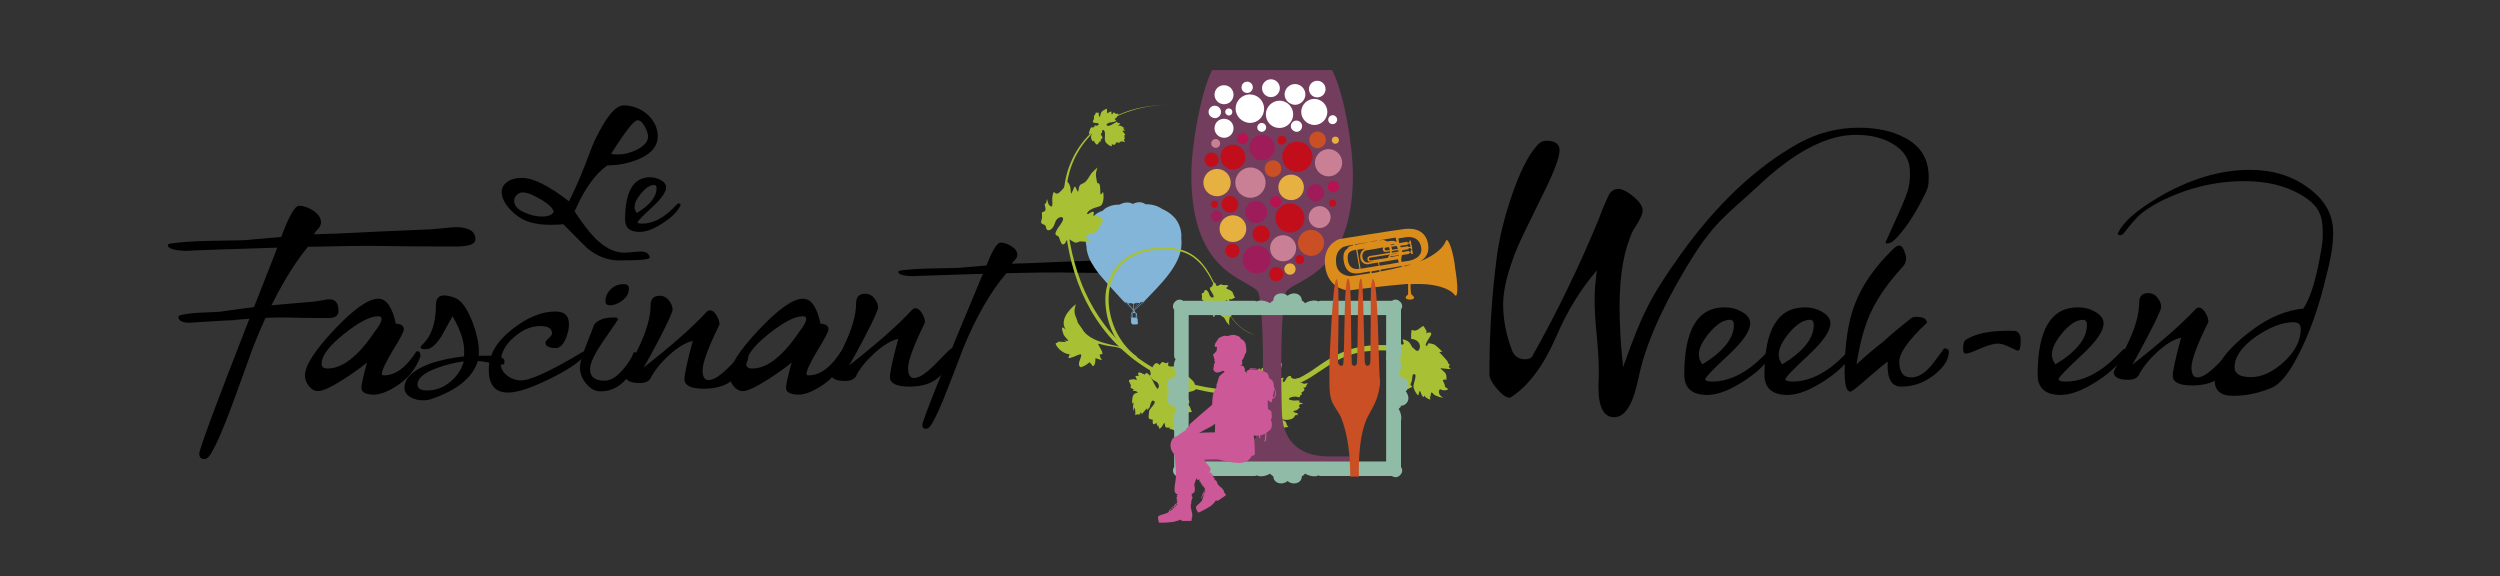 <?xml version="1.0" encoding="utf-8"?>
<!-- Generator: Adobe Illustrator 24.1.0, SVG Export Plug-In . SVG Version: 6.00 Build 0)  -->
<svg version="1.1" id="Calque_1" xmlns="http://www.w3.org/2000/svg" xmlns:xlink="http://www.w3.org/1999/xlink" x="0px" y="0px"
	 viewBox="0 0 841.9 194.1" style="enable-background:new 0 0 841.9 194.1;" xml:space="preserve">
<rect x="0" y="0" width="841.9" height="194.1" fill="#333333" stroke="none"/>
<style type="text/css">
	.st0{fill-rule:evenodd;clip-rule:evenodd;fill:#83B5D8;}
	.st1{fill:#A8C034;}
	.st2{fill-rule:evenodd;clip-rule:evenodd;fill:#A8C034;}
	.st3{fill:#733D5D;}
	.st4{fill:#C20E1A;}
	.st5{fill:#FFFFFF;}
	.st6{fill:#E7B142;}
	.st7{fill:#C97F94;}
	.st8{fill:#9E1C5A;}
	.st9{fill:#CB4F24;}
	.st10{fill:#B71351;}
	.st11{fill:#90BCA7;}
	.st12{fill:#DB8D1C;}
	.st13{fill-rule:evenodd;clip-rule:evenodd;fill:#CB4F24;}
	.st14{fill:#CD5897;}
</style>
<g>
	<g>
		<path d="M218.2,45.4c-0.2-1-0.6-2-1.2-3c-0.7-1.3-1.5-1.9-2.3-1.9c-1.2,0-4.1,3.7-8.9,11.3c0.8,0.2,1.6,0.2,2.4,0.2
			c2.2,0,4.3-0.6,6.5-1.7C217.3,48.9,218.5,47.3,218.2,45.4 M186.5,71.4c-0.2-1.2-1.6-2.6-4.3-4.2c-2.7-1.6-4.7-2.4-6.1-2.4
			c-0.9,0-1.6,0.3-2.2,1c-0.6,0.6-0.9,1.4-0.7,2.3c0.2,1.5,1.5,2.7,3.8,3.6c1.8,0.8,3.6,1.2,5.3,1.2C184.3,73,185.7,72.5,186.5,71.4
			 M221.5,45.9c0,3.3-2.1,5.8-6.2,7.6c-3.3,1.4-6.9,2.2-10.8,2.2c-4.1,2.9-7.8,8.1-11,15.5c2.8,4.2,5.1,7.2,7,9.1
			c3.3,3.2,6.5,4.8,9.8,4.8c0.6,0,1.5-0.1,2.7-0.2c1.2-0.1,2.2-0.2,2.8-0.2c1.8,0,2.8,0.7,3,2c0.1,0.7-3.4,1-10.4,1
			c-3.6,0-7.1-1.3-10.4-3.9c-0.8-0.7-3.5-3.4-8.3-8.3c-1.6,0.2-3.1,0.2-4.5,0.2c-5,0-8.8-1.1-11.5-3.4c-2.7-2.2-4.3-4.5-4.7-6.8
			c-0.3-1.8,0.4-3.3,1.9-4.3c1.3-0.9,2.9-1.3,4.9-1.3c3.7,0,9,2.6,15.8,7.9c2.5-4.9,4.8-10.4,7-16.4c1.2-3.3,2.7-6.4,4.5-9.4
			c2.6-4.4,4.9-6.5,6.9-6.5c2.9,0,5.6,1,8,3C220.2,40.5,221.5,43,221.5,45.9"/>
		<path d="M221.1,63.4c0-0.7-0.3-1.1-0.8-1.1c-1.3,0-2.8,0.9-4.3,2.7c-1.5,1.8-2.3,3.3-2.3,4.6c0,0.8,0.2,1.5,0.8,2.1
			C218.8,69.1,221.1,66.3,221.1,63.4 M229.2,69c0,0.1,0,0.2-0.1,0.3c-1,2-3,4-6,5.9c-3,2-5.6,2.9-7.7,2.9c-3.3,0-4.9-1.4-4.9-4.2
			c0-9.4,2.8-14.2,8.4-14.2c1.2,0,2.3,0.3,3.4,0.8c1.3,0.7,2,1.5,2,2.6c0,1.6-1.6,3.9-4.8,6.8c-3.2,2.9-4.8,4.6-4.8,5
			c0.1,0.3,0.6,0.4,1.5,0.4c2.1,0,4.2-0.6,6.2-1.8c1.4-0.8,2.8-1.9,4.2-3.3l1.7-1.7C229,68.5,229.2,68.7,229.2,69"/>
	</g>
	<g>
		<path d="M649.5,59.6c0,3.4-0.1,3.8-3,9.2c-2.7,5-5.4,8.8-8.1,11.6c-1.1,1.1-2,1.6-2.9,1.6c-0.4,0-0.5-0.2-0.5-0.5
			c0,0.1,1.6-3.5,4.8-10.6c3.2-7.2,3.4-8.8,3.4-12.9c0-4.3-2.1-7.5-6.2-9.8c-3.4-1.9-7.4-2.8-12-2.8c-9.8,0-20.9,5.8-33.1,17.4
			C581.2,72.7,577,74.8,567.9,90c-8.7,14.5-14,26.9-16.1,37.2c-1.8,8.9-4.5,13.3-8.2,13.3c-3.5,0-5.3-3.3-5.3-10c0-0.9,0-2,0.1-3.5
			v-2.5c0-2.7-0.2-6.6-0.7-11.7c-0.5-5.1-0.7-9-0.7-11.6c0-3.5,0.3-6.9,0.8-10.2c-5.6,6.5-10.1,13.9-13.7,22.3
			c-4.2,9.7-9.3,16.6-15.3,20.5c-0.2,0.1-0.4,0.1-0.5,0.1c-1.1,0-2.5-1-4.2-3c-1.7-2-2.5-3.6-2.5-4.8v-1.9c0-12.4,0.8-25,2.5-37.9
			c0.8-6.1,2.4-12.7,4.8-19.8c2.8-8.4,5.8-14.4,9-17.8c0.8-0.9,1.8-1.3,2.9-1.3c2.9,0,4.4,1.1,4.4,3.2c0,2.2-1.6,6.7-4.9,13.4
			c-5.1,10.4-8.2,16.7-9.2,19.1c-3.3,7.9-4.9,14.4-4.9,19.4c0,5.1,1,10.4,3.1,15.8c0.9,1.8,2.3,2.7,4.3,2.7c1.2,0,2.1-0.4,2.5-1.2
			c8.5-15.1,15.9-30.5,22.3-46c0.8-2.3,2-5.2,3.6-8.6c0.9-1.1,1.9-1.6,2.9-1.6c1.4,0,3.1,0.9,5.2,2.6c2,1.7,3.1,3.3,3.1,4.7
			c0,0.7-0.4,1.9-1.3,3.5c-0.6,1.1-1.3,2.2-2,3.3c-3,6.4-4.5,14.8-4.5,25.4c0,6.5,0.4,13.3,1.2,20.5c6.3-17.8,9.1-23.5,19.5-38.1
			c12-16.7,25.1-29.1,39.5-37.2c6.4-3.5,13.2-5.3,20.3-5.3c6.4,0,11.6,1.2,15.8,3.5C646.9,49.3,649.5,53.6,649.5,59.6"/>
		<path d="M583.9,109.4c0-1.1-0.5-1.7-1.3-1.7c-2.2,0-4.4,1.4-6.9,4.3c-2.4,2.9-3.6,5.3-3.6,7.4c0,1.2,0.4,2.3,1.2,3.3
			C580.3,118.4,583.9,114,583.9,109.4 M597,118.3c0,0.2,0,0.4-0.1,0.5c-1.6,3.2-4.8,6.4-9.6,9.5c-4.8,3.1-8.9,4.7-12.3,4.7
			c-5.2,0-7.8-2.3-7.8-6.8c0-15.2,4.5-22.7,13.6-22.7c1.9,0,3.8,0.4,5.4,1.3c2.1,1.1,3.2,2.4,3.2,4.1c0,2.6-2.5,6.2-7.6,10.9
			c-5.1,4.7-7.6,7.4-7.6,8c0.2,0.4,1,0.7,2.4,0.7c3.4,0,6.7-1,10-2.9c2.3-1.3,4.6-3.1,6.8-5.3l2.8-2.8
			C596.7,117.5,597,117.7,597,118.3"/>
		<path d="M610.8,109.4c0-1.1-0.4-1.7-1.3-1.7c-2.1,0-4.4,1.4-6.9,4.3c-2.4,2.9-3.6,5.3-3.6,7.4c0,1.2,0.4,2.3,1.2,3.3
			C607.3,118.4,610.8,114,610.8,109.4 M624,118.3c0,0.2,0,0.4-0.1,0.5c-1.6,3.2-4.8,6.4-9.6,9.5c-4.8,3.1-8.9,4.7-12.3,4.7
			c-5.2,0-7.8-2.3-7.8-6.8c0-15.2,4.5-22.7,13.6-22.7c1.9,0,3.8,0.4,5.4,1.3c2.1,1.1,3.2,2.4,3.2,4.1c0,2.6-2.5,6.2-7.6,10.9
			c-5.1,4.7-7.6,7.4-7.6,8c0.2,0.4,1,0.7,2.4,0.7c3.4,0,6.7-1,10-2.9c2.3-1.3,4.6-3.1,6.8-5.3l2.8-2.8
			C623.6,117.5,624,117.7,624,118.3"/>
		<path d="M656.3,118.4c0,2.7-1.7,5.3-5,7.9c-3.4,2.6-7,3.9-11,3.9c-3.4,0-4.9-2.8-4.6-8.4c-0.7,0.4-3,2.3-6.8,5.6
			c-3.4,3-5.3,4.5-5.8,4.5c-1.2,0-1.9-2.2-1.9-6.5c0-9.1,1.1-16.7,3.3-22.6c2.4-6.5,6.7-12.8,13-18.9c0.8-0.8,1.5-1.2,2-1.2
			c0.7,0,1.3,0.5,1.7,1.6c0.4,1.1,0.7,2,0.7,2.8c0,1-0.4,1.9-1.1,2.7c-4.8,5.2-8.3,10.2-10.6,15c-2.3,4.8-3.9,10.8-5,17.9
			c2.7-2.5,5.7-5.1,9.2-7.8c2-1.9,5.1-4.5,9.3-7.8c0.4-0.3,1-0.4,1.6-0.4c2.4,0,3.6,0.7,3.6,2c-6.2,5.8-9.3,10.2-9.3,13
			c0,3.6,1.3,5.4,4,5.4c2.5,0,5-1.6,7.5-4.9c2.5-3.3,3.7-4.9,3.5-4.9C655.7,117.3,656.3,117.7,656.3,118.4"/>
		<path d="M680.5,114.6c0,2.3-0.3,3.5-1,3.5c-0.1,0-1-0.4-2.7-1.2c-1.6-0.8-3-1.2-4-1.2c-1.4,0-3.4,0.6-6,1.7
			c-2.6,1.2-4.2,1.7-4.9,1.7c-0.5,0-0.8-0.6-0.8-1.9c0-1.4,0.3-2.3,0.8-2.7c3-2,7.7-3.1,14.1-3.1c1.7,0,2.6,0,2.9,0.1
			C680,112,680.5,113,680.5,114.6"/>
		<path d="M702.8,109.4c0-1.1-0.4-1.7-1.3-1.7c-2.2,0-4.4,1.4-6.9,4.3c-2.4,2.9-3.6,5.3-3.6,7.4c0,1.2,0.4,2.3,1.2,3.3
			C699.3,118.4,702.8,114,702.8,109.4 M716,118.3c0,0.2,0,0.4-0.1,0.5c-1.6,3.2-4.8,6.4-9.6,9.5c-4.8,3.1-8.9,4.7-12.3,4.7
			c-5.2,0-7.8-2.3-7.8-6.8c0-15.2,4.5-22.7,13.6-22.7c1.9,0,3.8,0.4,5.4,1.3c2.1,1.1,3.2,2.4,3.2,4.1c0,2.6-2.5,6.2-7.6,10.9
			c-5.1,4.7-7.6,7.4-7.6,8c0.2,0.4,1,0.7,2.4,0.7c3.4,0,6.7-1,10-2.9c2.3-1.3,4.6-3.1,6.8-5.3l2.8-2.8
			C715.6,117.5,716,117.7,716,118.3"/>
		<path d="M753.2,118.9c0,0.9-0.3,1.8-0.9,2.8c-1.9,2.9-3.9,5-5.7,6.1c-2.1,1.3-4.9,2-8.4,2c-4.3,0-6.5-1.1-6.5-3.2
			c0-1.6,0.9-5.9,2.8-12.9c-2.6,0.6-5.3,2.3-8.2,5c-2.9,2.7-4.9,5.3-6.2,7.9c-0.8,0.9-1.9,1.3-3.3,1.3c-3.4,0-5-0.9-5-2.7
			c0,0.1,1.4-2.8,4.3-8.6c2.9-5.8,4.3-10.8,4.3-14.7c0-2.1,1-3.2,3.1-3.2c1.2,0,2.2,0.5,3,1.5c0.8,1,1.3,2,1.3,3.2
			c0,0.7-1.4,3.9-4.3,9.4c-2.4,4.6-4.2,7.9-5.4,10c9.2-7.2,16.3-13.4,21.3-18.7c0.4-0.4,0.7-0.5,1.1-0.5c0.8,0,1.5,0.6,2.2,1.7
			c0.7,1.2,1,2.2,1,3.1c-3.8,7.7-5.7,12.8-5.7,15.4c0,2.2,0.7,3.3,2,3.3c1.8,0,4.2-1.7,7.4-5c3.2-3.3,4.9-5,5.1-5
			C752.9,117.3,753.2,118,753.2,118.9"/>
		<path d="M774.8,110.8c0-1.5-0.8-2.3-2.4-2.3c-3.7,0-7.9,1.6-12.5,4.7c-5,3.5-7.4,7-7.4,10.5c0,2.2,1.9,3.3,5.6,3.3
			c3.7,0,7.4-1.8,11.2-5.3C773,118.2,774.8,114.6,774.8,110.8 M785.7,78.2c0,4.5-0.5,7.9-3.1,18c-2.7,10.5-6.2,19.3-10.2,26.3
			c-2.6,4.4-5,7.1-7.4,8.1c-4.3,1.8-8.7,2.7-13,2.7c-4.2,0-6.2-1.8-6.2-5.3c0-5,4.4-10.8,13.2-17.3c5.5-4,11-6.2,16.7-6.8
			c2.2-3.4,4-8.9,5.4-16.5c1.3-6.6,1.1-6.9,1.1-9.6c0-5.6-1.6-8.8-7.3-12.2c-5.3-3.1-11.6-4.6-19.1-4.6c-10,0-19.7,2.4-29,7.2
			c-2.7,1.5-4.9,2.9-6.6,4.5c-1.1,1.1-2.8,3-4.9,5.7c-0.4,0.5-0.8,0.8-1.4,0.8c-0.4,0-0.7-0.2-0.7-0.5c0-0.1,0-0.2,0.1-0.3
			c1.7-3.6,6.2-7.6,13.5-11.9c10.5-6.2,20.8-9.3,30.9-9.3c7.6,0,14.2,2,19.7,6.1C783,67.4,785.7,72.3,785.7,78.2"/>
	</g>
	<g>
		<path d="M160.1,80.6c0,1.5-1.9,2.3-5.7,2.4h-7.6c-20.6,0-15.6-0.5-43.1,0.1c-6.8,8.3-13,19.8-18.7,34.4
			c-2.2,6.2-4.4,12.3-6.7,18.5c-3.1,8.5-5.6,14.1-7.4,17c-0.7,1.1-1.4,1.6-2.1,1.6c-1.1,0-1.7-0.6-1.7-1.8c0-1.9,8.8-25.1,26.3-69.4
			c-32.5,1-31.4,1.1-29.5,1.1c-4.9,0-7.4-0.7-7.4-2c0-0.2,0.3-0.4,1-0.5c3.6-0.5,8-0.8,13.4-0.9c8.6-0.1,13.1-0.2,13.4-0.4l10.4-0.9
			c2.6-7,4.6-10.5,6-10.5c1.6,0,3.2,0.6,4.9,1.7c1.7,1.2,2.5,2.5,2.5,3.9c0,0.7-0.3,1.5-1,2.2c-0.7,0.7-1.1,1.3-1.4,1.8
			c14.9-0.4,8.1-0.4,37.7-1.6c0.7,0,2.5-0.1,5.3-0.4c2.2-0.2,4-0.4,5.3-0.4C158.2,76.7,160.1,78,160.1,80.6"/>
		<path d="M111,100.8c-0.7,0-1.6,0.1-2.8,0.4c-1.5,0.2-2.4,0.4-2.8,0.4c-14.9,1.2-12.2,1.2-18.8,1.5l-0.2,0.2l-6.8,0.9l-5,0.7
			c-0.2,0.1-2.5,0.2-7,0.4c-2.8,0.1-5.1,0.4-7,0.9c-0.4,0.1-0.5,0.3-0.5,0.5c0,1.3,1.2,1.9,3.5,2c-0.3,0,15.7-1,15.7-0.9l0-0.1
			l5.3-0.4c0,0,0-0.1,0-0.1c14.3-0.6,11.7-0.1,22.5-0.1h3.9c2-0.1,3-0.9,3-2.4C114,102.1,113,100.8,111,100.8 M63.5,108.7
			c0.1,0,0.2,0,0.4,0C63.8,108.7,63.6,108.7,63.5,108.7"/>
		<path d="M128.5,107.4c0-0.6-0.4-0.9-1.1-0.9c-2.8,0-6.6,2-11.6,6c-5,4-7.5,7.3-7.5,10c0,1.1,0.7,1.6,2,1.6
			c5.1,0,10.4-4.2,16.1-12.7C127.9,109.5,128.5,108.2,128.5,107.4 M141.6,120c-1.6,4.4-4.5,7.9-8.7,10.4c-2.8,1.7-5.2,2.5-6.9,2.5
			c-2.8,0-4.3-0.8-4.3-2.3c0-1,0.6-3.8,1.9-8.5c-2.2,1.8-4.9,3.7-8,5.7c-4.1,2.6-6.9,3.9-8.5,3.9c-1.2,0-2.2-0.6-3.1-1.7
			c-0.9-1.2-1.3-2.3-1.3-3.5c0-3.4,3.3-8.5,9.9-15.5c6.6-7,11.5-10.4,14.8-10.4c2.7,0,4.7,2.8,5.9,8.4c1.8,0.1,2.7,0.7,2.7,1.9
			c0,0.7-1.2,3.1-3.7,7.1c-2.4,4-3.7,6.7-3.7,7.9c0,0.4,0.2,0.5,0.7,0.5c3.9,0,7.5-2.7,10.9-8c0.1-0.1,0.2-0.1,0.3-0.1
			C141.2,118.2,141.6,118.8,141.6,120"/>
		<path d="M156.2,121.7c-3,0.4-6.1,1.1-9.2,2.3c-4.3,1.6-6.4,3.4-6.4,5.5c0,1.3,1.1,2,3.2,2c2.8,0,5.4-0.9,7.7-2.8
			C153.9,126.8,155.4,124.4,156.2,121.7 M169.9,121.7c0,0.7-0.2,1.1-0.7,1.1c-0.8,0-2.1-0.2-4-0.6c-1.9-0.4-3.3-0.6-4.3-0.6
			c-1.7,5.5-6.9,9.8-15.7,12.8c-0.9,0.3-1.8,0.4-2.7,0.4c-1.5,0-2.8-0.3-4-0.9c-1.5-0.8-2.3-1.9-2.3-3.3c0-3.2,2.7-5.8,8-7.9
			c3.5-1.3,7.6-2.2,12.1-2.7v-1.1c0.2-3.5-1.1-7.6-3.9-12.4c-1.2,2.2-2.5,4.4-3.7,6.7c-1.9,2.9-3.6,4.4-5.2,4.4
			c-1.2,0-1.9-0.2-1.9-0.7c0.1-0.2,0.3-0.4,0.5-0.7c3.1-2.8,4.7-7.3,4.7-13.4c0-2.2,0.9-3.3,2.7-3.3c1.2,0,2.4,0.3,3.7,0.8
			c2.3,0.9,4.3,3.8,6.1,8.7c1.6,4.4,2.2,8,1.9,10.8h2.1C167.8,119.6,169.9,120.3,169.9,121.7"/>
		<path d="M197.4,119c0,0.2-0.1,0.4-0.4,0.7c-2.2,2.5-6.3,5.2-12.3,8.1c-6,2.9-10.5,4.4-13.6,4.4c-4.4,0-6.5-2.6-6.5-7.7
			c0-4.9,2.5-9.3,7.6-13.4c5.1-4.1,10-6.2,14.9-6.2c3,0,4.5,1.4,4.5,4.3c0,1.6-0.4,3.2-1.1,4.9c-0.9,2-2,3.1-3.3,3.1
			c-2.3,0-3.5-0.6-3.5-1.8c0-0.4,0.4-0.9,1.1-1.5c0.7-0.7,1.1-1.2,1.1-1.6c0-1.7-1.3-2.5-4-2.5c-3.1,0-6.1,1.3-9,3.9
			c-2.9,2.6-4.3,5.4-4.3,8.5c0,1.7,0.7,3.1,2.1,4.2c1.4,1.1,3,1.7,4.8,1.7c3.1,0,10.1-3.2,20.9-9.7
			C197.1,118.4,197.4,118.6,197.4,119"/>
		<path d="M211.8,97.2c0,1.5-0.7,2.8-2.1,3.9c-1.4,1.1-2.8,1.7-4.3,1.7c-1,0-1.5-0.4-1.5-1.3c0-1.6,0.6-3,1.8-4.1
			c1.2-1.2,2.6-1.7,4.2-1.7C211.1,95.6,211.8,96.1,211.8,97.2 M215.2,120.1l-0.8,1.7c-2.9,6.7-7,10-12.2,10c-1.8,0-3.4-0.9-4.8-2.6
			c-1.4-1.7-2.1-3.5-2.1-5.4c0-1.6,0.7-4,2-7.3c1.7-4.2,2.6-6.6,2.8-7.2c1.2-1.6,3.5-2.4,6.7-2.4c0.9,0,1.3,0.2,1.3,0.7
			c0,0.1-1.6,2.4-4.7,6.9c-3.1,4.5-4.7,7.7-4.7,9.8c0,2.6,1.6,3.9,4.8,3.9c2.3,0,4.6-1.5,6.9-4.5c1.5-1.9,2.5-3.5,2.9-4.8
			c0.1-0.2,0.2-0.3,0.4-0.3c0.3,0,0.6,0.2,1,0.6C215,119.5,215.2,119.8,215.2,120.1"/>
		<path d="M252,120c0,0.9-0.3,1.8-0.9,2.8c-2,2.9-3.9,5-5.7,6.1c-2.1,1.3-4.9,2-8.4,2c-4.4,0-6.5-1.1-6.5-3.2
			c0-1.6,0.9-5.9,2.8-12.9c-2.6,0.6-5.3,2.3-8.2,5c-2.9,2.7-4.9,5.3-6.2,7.9c-0.8,0.9-1.9,1.3-3.3,1.3c-3.4,0-5.1-0.9-5.1-2.7
			c0,0.1,1.4-2.8,4.3-8.7c2.9-5.9,4.3-10.8,4.3-14.8c0-2.1,1-3.2,3.1-3.2c1.2,0,2.2,0.5,3,1.5c0.8,1,1.3,2,1.3,3.2
			c0,0.7-1.4,3.9-4.3,9.5c-2.4,4.6-4.2,7.9-5.5,10c9.2-7.2,16.3-13.4,21.3-18.8c0.4-0.4,0.7-0.5,1.1-0.5c0.8,0,1.5,0.6,2.2,1.7
			c0.7,1.2,1,2.2,1,3.1c-3.8,7.7-5.7,12.9-5.7,15.4c0,2.2,0.7,3.3,2,3.3c1.8,0,4.3-1.7,7.5-5c3.2-3.3,4.9-5,5.1-5
			C251.7,118.4,252,119,252,120"/>
		<path d="M271.5,107.4c0-0.6-0.4-0.9-1.1-0.9c-2.8,0-6.6,2-11.6,6c-5,4-7.5,7.3-7.5,10c0,1.1,0.7,1.6,2,1.6
			c5.1,0,10.4-4.2,16.1-12.7C270.9,109.5,271.5,108.2,271.5,107.4 M284.6,120c-1.6,4.4-4.5,7.9-8.7,10.4c-2.8,1.7-5.1,2.5-6.9,2.5
			c-2.8,0-4.3-0.8-4.3-2.3c0-1,0.6-3.8,1.9-8.5c-2.2,1.8-4.9,3.7-8,5.7c-4.1,2.6-6.9,3.9-8.5,3.9c-1.2,0-2.2-0.6-3.1-1.7
			c-0.9-1.2-1.3-2.3-1.3-3.5c0-3.4,3.3-8.5,9.9-15.5c6.6-7,11.5-10.4,14.8-10.4c2.8,0,4.7,2.8,5.9,8.4c1.8,0.1,2.7,0.7,2.7,1.9
			c0,0.7-1.2,3.1-3.7,7.1c-2.4,4-3.7,6.7-3.7,7.9c0,0.4,0.2,0.5,0.7,0.5c3.9,0,7.5-2.7,10.9-8c0.1-0.1,0.2-0.1,0.3-0.1
			C284.2,118.2,284.6,118.8,284.6,120"/>
		<path d="M321.2,119.3c0,0.9-0.3,1.8-0.9,2.8c-2,2.9-3.9,5-5.7,6.1c-2.1,1.3-4.9,2-8.4,2c-4.3,0-6.5-1.1-6.5-3.2
			c0-1.6,0.9-5.9,2.8-12.9c-2.6,0.6-5.3,2.3-8.2,5c-2.9,2.7-5,5.3-6.2,7.9c-0.8,0.9-1.9,1.3-3.3,1.3c-3.4,0-5.1-0.9-5.1-2.7
			c0,0.1,1.4-2.8,4.3-8.7c2.9-5.9,4.3-10.8,4.3-14.8c0-2.1,1-3.2,3.1-3.2c1.2,0,2.2,0.5,3,1.5c0.8,1,1.3,2,1.3,3.2
			c0,0.7-1.4,3.9-4.3,9.5c-2.4,4.6-4.2,7.9-5.5,10c9.2-7.2,16.3-13.4,21.3-18.8c0.4-0.4,0.7-0.5,1.1-0.5c0.8,0,1.5,0.6,2.2,1.7
			c0.7,1.2,1,2.2,1,3.1c-3.8,7.7-5.7,12.9-5.7,15.4c0,2.2,0.7,3.3,2,3.3c1.8,0,4.3-1.7,7.5-5c3.2-3.3,4.9-5,5.1-5
			C320.9,117.7,321.2,118.3,321.2,119.3"/>
		<path d="M382.6,90.1c0,1.1-1.5,1.7-4.4,1.8h-5.9c-16,0-12.1-0.4-33.4,0.1c-5.2,6.1-10.1,14.5-14.5,25.2c-1.7,4.5-3.4,9-5.2,13.5
			c-2.4,6.2-4.3,10.4-5.7,12.5c-0.5,0.8-1.1,1.2-1.6,1.2c-0.9,0-1.3-0.4-1.3-1.3c0-1.4,6.8-18.4,20.4-50.9
			C305.8,93,306.7,93,308.2,93c-3.8,0-5.7-0.5-5.7-1.5c0-0.2,0.3-0.3,0.8-0.4c2.8-0.4,6.2-0.6,10.4-0.7c6.7-0.1,10.1-0.2,10.4-0.3
			l8.1-0.7c2-5.1,3.6-7.7,4.7-7.7c1.2,0,2.5,0.4,3.8,1.3c1.3,0.8,1.9,1.8,1.9,2.9c0,0.5-0.3,1.1-0.8,1.6c-0.5,0.5-0.9,1-1.1,1.3
			c11.5-0.3,6.2-0.3,29.2-1.1c0.5,0,1.9-0.1,4.1-0.3c1.7-0.2,3.1-0.3,4.1-0.3C381.1,87.2,382.6,88.2,382.6,90.1"/>
	</g>
	<g>
		<path class="st0" d="M380.9,107.3c0,0,0,1.2,0,1.3c0,0.1,0,0.2,0.1,0.3c0.1,0.1,0.4,0.3,0.5,0.4c0.1,0,1.5-0.1,1.6-0.1
			c0.1,0,0.1-0.2,0.1-0.3c0-0.1-0.1-1.3-0.1-1.4c0,0,0-0.1-0.1-0.1c0-0.3-0.1-1.7-0.2-1.8c0-0.1-0.4-0.4-0.6-0.5v-0.4c0,0,0,0,0,0
			H382v-0.2l3.2-2.8l0.4-0.5c4.7-5,12.3-11.9,12.3-19.3c0-0.7-0.1-1.7-0.1-1.7s0.4-2.7-1.3-5.6c-1.7-2.9-5.1-4.2-5.1-4.2
			c-1.5-1.1-3.7-1.7-5.6-1.6c0,0-0.8-0.7-2.1-0.7c-1.3,0-2.2,0.6-2.2,0.6s-0.8-0.6-2.2-0.5c-1.4,0.1-2.2,0.7-2.2,0.7
			c-1.6,0-3,0.2-4.4,1c-0.8,0.4-1.4,1.1-1.4,1.1c-2.3,0.6-4.1,2.6-5,4.9c-0.9,2.3-0.9,4.9-0.4,7.3c0,0.3,0,1.4,0.8,3.5
			c1,2.4,2.8,4.9,4.3,6.6c1.5,1.8,7.2,8,7.2,8c0.2,0.1,0.4,0.3,0.5,0.5h0l2.8,2.6l0,0v0.2h-0.1c0,0,0,0,0,0v0.4
			c-0.1,0.1-0.3,0.2-0.4,0.3c-0.1,0.1-0.2,1.5-0.2,1.9C380.9,107.2,380.9,107.2,380.9,107.3z M382,104.4L382,104.4l1.8-2.4
			c0,0,0,0,0,0s0,0,0.1-0.1C383.1,102.9,382.1,104.2,382,104.4z M381.9,104.4L381.9,104.4l1.1-2.4c0.3,0,0.6,0,0.7,0L381.9,104.4z
			 M381.8,104.4L381.8,104.4l0-2.1c0,0,0.1,0,0.1,0L381.8,104.4z M381.7,104.4L381.7,104.4c-0.1-0.2-0.6-1.3-1.1-2.3
			c0.1,0,0.2,0,0.3,0c0.3,0.1,0.5,0.1,0.7,0.2L381.7,104.4z M378.8,101.8c0.1,0,0.4,0,0.6,0.1l0,0l2,2.4L378.8,101.8z M379.6,101.9
			c0.2,0.1,0.3,0.3,0.3,0.3l0,0l1.6,2.1L379.6,101.9z M380,102.2c0.1,0,0.3-0.1,0.6-0.1l1,2.2L380,102.2z M381.9,102.3
			c0,0,0.3-0.2,0.8-0.3c0.1,0,0.1,0,0.2,0c-0.4,1-0.9,2.1-1,2.4L381.9,102.3z M384,101.9c0.1-0.1,0.3-0.1,0.6-0.2
			c0.3-0.1,0.4-0.1,0.5-0.1l-3.1,2.7L384,101.9z M381.6,104.6C381.6,104.6,381.6,104.6,381.6,104.6c0.1,0,0.1,0,0.1,0
			C381.7,104.7,381.6,104.7,381.6,104.6c0.1,0.1,0.3,0.1,0.3,0.1s-0.1,0-0.1,0c0,0,0.1,0,0.1,0c0.1,0,0.1,0.1,0,0.1
			c-0.1,0-0.2,0-0.2,0c0,0,0.1,0,0.1,0c0,0,0,0,0,0c0,0-0.1,0-0.1,0s0,0,0.1,0c0.1,0,0.1,0,0.1,0c0,0-0.4,0.1-0.5,0.1
			c0,0,0.1,0,0.3,0c0.1,0,0.2,0,0.2,0c0,0-0.1,0.1-0.3,0.1c-0.1,0-0.1,0-0.1,0s0,0,0.1,0c0.1,0,0.1,0,0.1,0s-0.1,0-0.2,0
			c-0.1,0-0.1,0,0-0.1c0,0,0,0,0,0c0,0,0-0.1,0-0.1c0,0,0-0.2,0-0.2C381.6,104.7,381.6,104.7,381.6,104.6
			C381.6,104.7,381.7,104.7,381.6,104.6C381.7,104.7,381.6,104.7,381.6,104.6C381.6,104.7,381.5,104.7,381.6,104.6
			C381.6,104.7,381.6,104.7,381.6,104.6C381.6,104.7,381.6,104.7,381.6,104.6C381.6,104.6,381.6,104.6,381.6,104.6z M381.6,105.2
			L381.6,105.2c-0.1,0.1-0.2,0.2-0.2,0.2c0,0.1-0.1,1.1-0.2,1.6c-0.1,0-0.2,0-0.2,0c0-0.6,0-1.3,0.2-1.7c0,0,0.1-0.1,0.3-0.2v0
			C381.5,105.2,381.5,105.2,381.6,105.2C381.6,105.2,381.6,105.2,381.6,105.2z M381.6,105.4c0.1,0,0.2,0,0.4,0v-0.2c0,0,0,0,0,0
			c0.1,0,0.1,0.1,0.1,0.1c0.1,0.4,0.2,1,0.2,1.6c0,0,0,0,0,0c-0.1,0-0.6,0-0.9,0.1C381.4,106.4,381.5,105.8,381.6,105.4
			C381.6,105.4,381.6,105.4,381.6,105.4z M382.7,107.2c-0.1-0.1-0.2-0.2-0.3-0.2c0-0.4-0.1-1.3-0.2-1.6c0.1,0.1,0.3,0.2,0.3,0.2
			C382.7,106,382.7,106.6,382.7,107.2z"/>
		<g>
			<path class="st1" d="M478.7,125.4c-2.1-1.3-3.8-2.9-5.5-4.2c-1.8-1.4-3.6-2.5-5.6-3c-0.5-0.1-1-0.2-1.5-0.2c-0.5,0-1.1,0-1.6,0
				c-1.1,0-2.2,0.1-3.3,0.2c-2.2,0.2-4.4,0.6-6.5,1.3c-2.1,0.7-4.1,1.6-6,2.8c-1.9,1.1-3.8,2.5-5.7,3.7c-1.9,1.3-4,2.5-6.2,3.4
				c-2.2,0.8-4.4,1.5-6.7,2c-9.1,2.1-18.6,1.9-27.6-0.4c-9-2.3-17.4-6.7-24.3-13c-6.9-6.2-12-14.2-15.2-22.8
				c-3.2-8.6-4.6-17.9-4.8-27c-0.2-4.6,0.6-9.3,2.4-13.5c1.8-4.3,4.6-8.1,8.1-11.1c3.5-3,7.7-5.1,12.1-6.5c4.4-1.3,9-1.8,13.6-1.8
				c-4.6,0-9.2,0.6-13.5,2c-4.4,1.4-8.5,3.5-11.9,6.6c-3.4,3-6.1,6.8-7.8,11c-1.7,4.2-2.4,8.8-2.2,13.3c0.2,9.1,1.7,18.2,5,26.7
				c3.2,8.5,8.4,16.2,15.1,22.3c6.7,6,15,10.3,23.8,12.5c8.8,2.1,18.1,2.3,26.8,0.2c2.2-0.5,4.4-1.2,6.4-2c2-0.8,4-2,5.8-3.2
				c1.9-1.3,3.7-2.6,5.7-3.8c2-1.2,4.1-2.2,6.4-3c2.2-0.8,4.6-1.2,6.9-1.5c1.2-0.1,2.3-0.2,3.5-0.2c0.6,0,1.1,0,1.8,0
				c0.6,0,1.3,0.1,1.9,0.3c5,1.2,8.2,5.2,11.8,7.4l0,0c0.5,0.3,0.7,1,0.4,1.5S479.2,125.7,478.7,125.4L478.7,125.4z"/>
			<path class="st1" d="M381.9,121c-3.3-2.5-5.8-5.9-7.5-9.7c-1.6-3.8-2.4-7.9-2.1-12.1c0.4-4.1,2.1-8.2,5.2-11
				c3.1-2.9,7.2-4.2,11.2-4.7c2-0.2,4.1-0.2,6.1,0c2,0.2,4.1,0.8,5.9,1.8c1.8,1,3.4,2.4,4.6,4c1.3,1.6,2.3,3.4,3.2,5.2
				c1.8,3.6,3.2,7.4,5.3,10.9c1,1.7,2.3,3.3,3.8,4.6c1.5,1.3,3.3,2.3,5.3,2.9c-2-0.5-3.8-1.5-5.3-2.8c-1.6-1.3-2.8-2.9-3.9-4.6
				c-2.2-3.4-3.6-7.2-5.5-10.8c-0.9-1.8-2-3.5-3.2-5.1c-1.3-1.5-2.8-2.9-4.5-3.8c-3.5-1.9-7.7-1.9-11.6-1.6
				c-3.9,0.4-7.9,1.8-10.7,4.5c-2.9,2.7-4.5,6.5-4.8,10.5c-0.3,3.9,0.5,7.9,2.1,11.6c1.6,3.6,4.1,6.9,7.2,9.2
				c0.2,0.2,0.3,0.5,0.1,0.8C382.5,121.2,382.2,121.2,381.9,121L381.9,121z"/>
			<path class="st2" d="M353.7,77.4c0.5-0.3,1-0.9,1.3-1.6c0.3-0.7,0.4-1.3,0.8-1.8c0.4-0.5,1-0.9,1.5-0.9c0.5,0,0.8,0.3,0.7,0.8
				c-0.1,0.5-0.5,1.2-1,1.9c-0.5,0.6-0.9,1.2-1.2,1.8c-0.3,0.6-0.5,1.1-0.3,1.4c0.1,0.3,0.6,0.3,0.9,0.6c0.3,0.3,0.4,0.8,0.6,1.4
				c0.2,0.6,0.5,1.1,0.8,1.3c0.3,0.1,0.7-0.1,1-0.6c0.3-0.5,0.5-1.1,0.8-1.2c0.4-0.1,0.9,0.4,1.5,0.7c0.5,0.3,1,0.6,1.4,0.5
				c0.4,0,0.7-0.3,1.2-0.4c0.5,0,1.3,0.1,1.9,0.1c0.6,0,1-0.2,1.3-0.4c-0.7-0.6-1.4-1.2-1.1-1.6c0.2-0.4,1.4-0.6,2.3-0.9
				c0.8-0.3,1.2-0.6,1.6-1c0.3-0.5,0.6-1.1,0.9-1.7c0.3-0.6,0.7-1.3,1.1-1.9c-0.3-0.1-0.7-0.2-1-0.5c-0.3-0.2-0.6-0.5-1.1-0.6
				c-0.5-0.1-1.1,0.1-1.3-0.1c-0.2-0.2,0.1-0.8,0.1-1.1c0-0.3-0.3-0.4-0.8-0.2c-0.5,0.2-1,0.7-1.3,0.7c-0.3,0.1-0.3-0.3,0.1-0.8
				c0.4-0.5,1.4-1,2.2-1.3c0.9-0.3,1.6-0.4,2.2-0.8c0.5-0.5,0.7-1.4,0.8-2.2c0.1-0.8,0-1.6-0.1-2.4c-0.4,0.5-0.7,1-0.9,0.8
				c-0.1-0.2,0-1.2-0.1-2c0-0.8-0.2-1.4-0.4-1.6c-0.2-0.2-0.4,0-0.6-0.2c-0.1-0.3-0.2-1-0.3-1.6c-0.1-0.6-0.2-1-0.1-1.6
				c0-0.6,0.3-1.3,0.5-2c-0.7,0.6-1.4,1.2-2,1.9c-0.5,0.7-0.9,1.4-1.3,2c-0.4,0.6-0.8,1-1.3,1.3c-0.5,0.3-1.1,0.4-1.4,0.9
				c-0.3,0.4-0.3,1.2-0.4,1.6c-0.1,0.4-0.2,0.6-0.4,0.2c-0.2-0.4-0.5-1.2-0.7-1.4c-0.3-0.2-0.5,0.4-0.7,1c-0.3,0.6-0.6,1.4-0.7,1.3
				c-0.1-0.1-0.1-1.1-0.2-1.8c-0.1-0.8-0.4-1.4-0.7-1.8c-0.3-0.4-0.5-0.5-0.7-0.6c-0.1,0.5-0.2,1-0.5,1.7c-0.3,0.6-1,1.3-1.5,1.8
				c-0.5,0.5-1,0.8-1.4,0.7c-0.4-0.1-0.6-0.6-0.8-0.5c-0.2,0.1-0.4,0.8-0.5,1.6c-0.1,0.8,0,1.6,0,2.2c0,0.6,0,1-0.3,1
				c-0.2,0.1-0.6-0.2-0.9-0.6c-0.3-0.5-0.4-1.2-0.6-1.9c-0.1,0.5-0.2,1-0.3,1.3c-0.2,0.3-0.5,0.3-0.5,0.6c0,0.3,0.3,1,0.3,1.5
				c0,0.5-0.3,0.8-0.6,0.9c-0.3,0.1-0.5,0-0.6,0.3c-0.1,0.3,0.1,1.1,0,1.8c-0.1,0.7-0.5,1.4-0.2,1.7c0.2,0.4,1,0.5,1.3,0.8
				c0.3,0.3,0.2,0.9,0.4,1.2C352.5,77.5,353.1,77.7,353.7,77.4z"/>
			<path class="st2" d="M406.4,97.8c0.3,0.2,0.5,0.6,0.7,0.9c0.1,0.4,0.2,0.7,0.4,1c0.2,0.3,0.5,0.5,0.8,0.5c0.3,0,0.4-0.1,0.4-0.4
				c0-0.3-0.2-0.7-0.5-1.1c-0.2-0.4-0.4-0.7-0.6-1c-0.1-0.3-0.2-0.6-0.1-0.8c0.1-0.2,0.3-0.1,0.5-0.3c0.2-0.1,0.3-0.4,0.4-0.7
				c0.1-0.3,0.3-0.6,0.5-0.7c0.2-0.1,0.4,0.1,0.5,0.4c0.1,0.3,0.2,0.6,0.4,0.7c0.2,0.1,0.5-0.2,0.8-0.3c0.3-0.2,0.6-0.3,0.8-0.2
				s0.4,0.2,0.6,0.2c0.3,0,0.7,0,1,0c0.3,0,0.5,0.1,0.7,0.3c-0.4,0.3-0.8,0.6-0.7,0.8c0.1,0.2,0.8,0.4,1.2,0.6
				c0.4,0.2,0.6,0.4,0.8,0.6c0.2,0.3,0.3,0.6,0.4,0.9c0.1,0.3,0.3,0.7,0.5,1.1c-0.2,0-0.4,0.1-0.6,0.2c-0.2,0.1-0.4,0.3-0.6,0.3
				c-0.3,0-0.6-0.1-0.7,0c-0.1,0.1,0,0.4,0,0.6c0,0.2-0.2,0.2-0.4,0.1c-0.2-0.1-0.5-0.4-0.7-0.5c-0.2,0-0.2,0.2,0,0.4
				c0.2,0.3,0.7,0.6,1.2,0.8c0.5,0.2,0.9,0.3,1.1,0.5c0.3,0.3,0.3,0.8,0.3,1.2c0,0.5-0.1,0.9-0.2,1.3c-0.2-0.3-0.4-0.6-0.4-0.5
				c-0.1,0.1-0.1,0.6-0.1,1.1c0,0.4-0.2,0.7-0.3,0.8c-0.1,0.1-0.2,0-0.3,0.1c-0.1,0.1-0.1,0.5-0.2,0.9c-0.1,0.3-0.1,0.5-0.1,0.9
				c0,0.3,0.1,0.7,0.2,1.1c-0.4-0.4-0.7-0.7-1-1.1c-0.3-0.4-0.4-0.8-0.6-1.1c-0.2-0.3-0.4-0.6-0.7-0.7c-0.3-0.2-0.6-0.3-0.7-0.5
				c-0.1-0.3-0.1-0.7-0.1-0.9c0-0.2-0.1-0.3-0.2-0.1c-0.1,0.2-0.3,0.6-0.5,0.7c-0.1,0.1-0.2-0.2-0.4-0.6c-0.1-0.4-0.3-0.8-0.3-0.7
				c-0.1,0.1-0.1,0.6-0.2,1c-0.1,0.4-0.3,0.7-0.4,0.9c-0.2,0.2-0.3,0.3-0.4,0.3c0-0.3,0-0.6-0.2-0.9c-0.2-0.3-0.5-0.7-0.7-1
				c-0.3-0.3-0.5-0.5-0.7-0.4c-0.2,0-0.4,0.3-0.5,0.2c-0.1-0.1-0.2-0.5-0.2-0.9c0-0.4,0.1-0.9,0.1-1.2c0-0.3,0-0.5-0.1-0.6
				c-0.1,0-0.4,0.1-0.5,0.3c-0.2,0.2-0.3,0.6-0.4,1c0-0.3,0-0.6-0.1-0.7c-0.1-0.1-0.2-0.2-0.2-0.3c0-0.2,0.2-0.5,0.2-0.8
				c0-0.3-0.1-0.4-0.3-0.5c-0.1-0.1-0.3,0-0.3-0.2c0-0.2,0.1-0.6,0.1-1c0-0.4-0.2-0.8-0.1-0.9c0.1-0.2,0.6-0.2,0.7-0.4
				c0.2-0.2,0.1-0.5,0.3-0.7C405.8,97.6,406.2,97.6,406.4,97.8z"/>
			<path class="st2" d="M389.8,130.9c0.7-0.3,0.6-1.7-0.3-2.3c-1.1-0.7-1.1-0.3-1.9-1.5c-0.3-0.5,0,0.4-0.4-0.7
				c-0.4-0.8,0.7,0.8,0.2-1.1c-0.5-1.7,0.7-0.3,0.6-1.2c0-0.4,0.8-2,1.6-1.8c1.3,0.4,0.5,1.1,1.2,0.2c1.1-1.5,1.2,0.4,2.4-0.4
				c0.9-0.7-0.8,1.5,1.2,1.3c0.7-0.1,5.7,0.4,4,1.9c-1.9,1.6-0.4-0.5,2.1,1.8c1.1,1.1,1.6,1.2,2,2.7c0,0.1-0.5-0.1-0.7-0.1
				c0,0.1,0.9,1.3,0.9,1.3c-0.3,1-3.7,0.9-2.7,1.5c0.2,0.1-0.7,0.6-1.3,0c0.3,1.4-1.8-1.3-2.3-1.5c-1.7-0.7-3.6,1-0.5,1.7
				c0.8,0.2,1.3,0.7,2.7,0.8c1.2,0.1,2.9,2.2,1.2,2.5c0,0,0.8,0.8,0.9,1c1,2.6,0.8,1.4-0.4,1.9c-0.6,0.3-0.7-1.2-0.6,0.3
				c0,0.2-1.2,0.1-1.3-0.3c-0.1-0.4-2.5-1.3,0,1.3c0,0,0.8,2.7-0.5,1.2c0,0-0.2,1.6-0.4,1.9c-0.5,0.6,0.2,0.6-0.6,0.1
				c0,0-0.9,2-0.8,2.4c0,0-0.4-1.2-2-1.3c-1.3-0.1,1.5-0.5-1-0.5c-0.9,0-0.6-0.4-0.9-1.4c-0.2-0.7-0.5,0.8-1.2,1.4
				c-0.7,0.5-0.4,0.8-0.9-0.6c-0.3-0.9-0.1,1.4-0.6-0.8c-0.1-0.6-1.6,1.7-1.3-1.3c-2-0.1-1.3-0.8-1.2-2.9c0-0.7,3.2-3.2,1.2-3.5
				c-0.7-0.1-1.1,3.3-1.3,2.4c0,0-0.5,1.6-0.6,0.2c-0.1,0-1.6,1.7-1.7,1.9c-0.2,0.8-0.1-1.4-0.7-0.1c-0.5,1-0.4-0.4-1.4,0.5
				c-0.3,0.3-0.1-0.9-0.2-1.5c-0.3-3-0.4,1.8-0.7-0.9c-0.1-1,0.1-1.1,0.2-2c0,0-0.8,1.6-0.5-1c0.3-3.2,2.9-1.4,1.4-2.6
				c-0.5-0.4-1.7,0.2-0.9-0.6c0.2-0.2-1.5-0.4-1-1.1c0.4-0.5-1.3-2-0.3-2.2c0.7-0.2,1.6-0.3,2.3,0.1c0.1-0.8-1.4-1.6,0.7-1.4
				c0-0.2-1-1.8,1.1-0.9c0.5,0.2-0.2,0.5,0.5,0.2c1,0.7,0,0.2,0.8-0.2c1.2-0.6,3,4.5,3.7,5C389.5,131,389.6,131,389.8,130.9z"/>
			<path class="st2" d="M419.6,136.4c-0.3,0.8-1.4,1.4-1-0.4c-0.3-0.1-1.5-0.2-1.7,0.3c-0.3-0.1-0.6-1.2-1.3-1.5
				c-0.3-0.1,1.3-0.7,1.2-0.8c0,0-0.7-1.3-1.2-1c0.4-0.8-1-1.1,0.5-1.1c0.2-0.3-0.6-0.6-0.4-0.8c0.1-0.1-0.2-0.6-0.2-0.7
				c1.2,0,0.2-0.5,1.5,0.1c0.2,0.1-0.7-0.8-0.6-0.9c0.8-0.6-0.8-1.9,1.3-1c0,0,1.2-0.7,1.1-0.9c-0.2-0.6,1,0.4,1.3-0.6
				c0-0.2,0.2,0.1,0.5-0.5c0.5-0.8,0.3-0.6,0.7,0.3c0.2,0.4-1.4,5,0.8,4.8c0.6,0,0.2-1.1-0.2-1.4c0.5,0,1.9,0.8,1-1.4
				c-0.5-1.2-1-1.4-0.2-3c0.4-0.9,1.4-1.9,1.4-1.9c0.1-0.2,0.5,1.3,0.6,0.5c0.1-1,1.8-0.7,2.4-1.3c0.3,0-0.4,1.3,0.7,0.2
				c0.5-0.5,1.2,0,1.4-0.5c0.2-0.4,1.3-0.1,1.6-0.4c0.1-0.1,0.3,0.2,0.8-0.3c0,0,0.2,0.5,0,1c-0.6,2.1-0.4,2.9-2.1,4.2
				c-0.2,0.2-0.1,1.5,0.7,0.7c0.7-0.7-0.1-0.5,1.3-0.8c1.4-0.3,0.4,0.1,0.5,1.3c0,0.3-0.3,0.2,0.7-0.2c0.1,0,0.7-2.3,2.2-1.7
				c-0.5-0.2,0,1.4,2,0.7c0.9-0.3,0.8,1,0.1,1.4c-0.6,0.3,1.3-0.1,1.6,0.2c0.6,0.7,2.5-0.5,1.7,0.2c-0.3,0.2-0.4,1.8-1.6,1.3
				c0,0,1.5,0.7-0.3,1.6c-0.4,0.2,0.4,1-0.3,0.9c-0.4-0.1,0,1.1-1.1,0.7c-1.6-0.6-5,0.9-1.2,1.2c0.2,0,2.5-0.3,1.7,0.4
				c-0.5,0.4,2.8,0.5,0.4,0.8c0,0-0.9,0.6-0.1,1.2c0,0-0.8,0.4-0.9,0.7c-0.2,0.3-3,0.4,0.1,1.2c0.2,0-0.4,0.3,0.1,0.6
				c0,0.4-0.6-0.7-1.2,0.5c-0.7,1.4-4.5,1.6-5.7-0.1c-1.1-1.6-3.7-0.7-1.9,0.5c1.6,1.1,4.2,0.2,4.8,1.6c0.5,1-0.3,0.2,0.8,1.5
				c-0.3-0.1-3.5,0.5-2,1.5c0,0.1-0.9,0-1.2,0.7c-0.3,0.7-1.7-1.1-2.3,0c-0.2,0.3,1.7,2.1-1.5,0.5c-0.3-0.2-1.5-0.7-1.5-0.7
				c-0.1,0.5-1.4,0.6-1-0.8c0.2-0.5,0.3-3.5-0.7-2.5c-0.6,0.6-0.5,2.9-1.1,2.8c-0.6-0.2-2.1-0.6-1.9-1.4c0.1-0.4-0.4,0.1-1.2,0.2
				c-0.5,0-0.3,0.4-0.4-0.8c0-0.2,0.1-0.9-0.4-1.2c0-0.4,0.7-0.1,0.4-1.3c0.3-0.4,0.5-0.2,0.8-1.2c0.1-0.3,0.4-1.4,0.7-1.3
				c1.5,0.4,4.3-0.9,3.7-2.4C423.7,133.8,419.9,135.8,419.6,136.4z"/>
			<path class="st2" d="M477.3,118.2c1.2-0.2,1.7-3.7-2.1-4.1c0,0-0.1-3.3,0.4-3c1.9,1.1,3.5-2.2,4-1c0.3,0.8,1.1,1.1,0.7,2.2
				c0-0.1,2.1-1,1.6,0.5c-0.2,0.6-2.8,3.8-1.3,3.7c0.4-0.8-0.1-1.2,2.1-0.6c1,0.3,3.1,2.7,3.1,2.6c-0.2-0.1-1,0-1.1,0.1
				c0,0,3,3.1,2.9,3.4c-0.2,0.8,1.1,0.2,0.3,1.5c-0.2,0.4,1.9,1-0.8,0.7c-3-0.3-2.1-0.4-0.6,1.2c0.7,0.7,0.6,1.4,0.6,2.2
				c0.9,0.5-1.6-0.2-1.1,0.8c1.1,2,0,1.7,1.7,2.6c0,0.2-1.2,0.8-2.4,0.2c-0.9-0.5-1.3,1.8,0.6,2.6c0.6,0.3-1.1-0.1-1.2-0.1
				c-2.7-1-1.4-0.8-2.5-1.5c-0.6-0.3-0.2,2.2-0.8,1.2c0,0.2,1.2,2.2-1.4,0.3c-0.2-0.2-0.5-1-0.5,0c-1.1,0.1-1.2-4.1-1.8-0.7
				c-0.1,0.7-1.9-2-1.7-3.1c0.1-1,1.2-3.7,0.4-3.9c-1.2-0.2-0.5,1.7-1.2,2.9c-0.9,1.7,2.1,0.7-1.3,2.2c-0.1,0-0.8,0.5-0.9,0.7
				c-2.5,3.4-1.1-0.4-2.4-0.5c-1-0.1,0.1-4.3-1.3-1.8c-1.3,2.4,0-4.1-1.2-3.4c-0.3,0.2,0-1.3,0.9-2.1c0.4-0.3,4.4-2.7,1-2.6
				c-0.4,0-1.9-0.4-1.9-0.4c0-0.8-0.6,0.4-1.4,0.1c0.5-1.6-0.3-0.9,0.9-2c1-0.9-1.6,0.3,0.2-1.8c0.9-1,1.1-2.2,3-1.6
				c4,1.3,0.2-1.9,2.2-1.3c2.5,0.8,1.8,2.3,3.3,3.1C476.5,117.9,477.2,118.2,477.3,118.2z"/>
			<path class="st2" d="M378.8,118c1.7-1.9-11.1-1.2-14.4-7.3c-0.1-0.1-1.3-1.9-1.4-1.9c-0.6-2.6-1.8-3-0.7-6.3
				c0.1-0.2-6.3,4.6-3.3,8.6c0.4,0.5-2.4-2.9-0.9,1.4c0.5,1.3,3.1,3,0.4,2.1c-1.5-0.5,2.5,0.9-1.1,0.5c-1.4-0.2-0.8,0.2-1.9,0.5
				c-0.1,0.8,2.1,3.5,4.6,3.7c0.7,0.1-2.4,2.6,2.8,0.3c3.2-1.4-1.1,3.1,1.1,4.1c3.7-1.3,2.2-2.8,4-0.4c1-0.1,0.9-2.7,0.9-2.7
				c3.6,1.2,1.6,0.7,1.4-1.2c0.7-0.2,1.7,0.3,0.1-2.4c-1.3-2.2-0.4-0.9,3.6-0.4C379.3,117.2,378.3,118.5,378.8,118z"/>
			<path class="st2" d="M369.7,42.2c0.2-0.1,0.3-0.2,0.3-0.4c0-0.1-0.2-0.3-0.3-0.3c-0.2-0.1-0.4-0.1-0.7-0.1c-0.3,0-0.5,0-0.7-0.1
				c-0.2-0.1-0.3-0.2-0.3-0.4c0-0.2,0.2-0.4,0.3-0.6c0.1-0.2,0.1-0.4,0.1-0.6c0-0.3,0-0.6,0-0.8c0.1-0.1,0.2-0.1,0.3-0.1
				c0.1-0.1,0.2-0.3,0.2-0.6c0.1-0.2,0.2-0.4,0.2-0.4c0.1,0,0.1,0.2,0.3,0.2c0.1,0,0.3-0.1,0.5-0.1c0.1,0,0.1,0.2,0.1,0.4
				c0,0.3,0.1,0.6,0.1,0.8c0.1,0.2,0.2,0.3,0.3,0.2c0.1-0.1,0.1-0.4,0.2-0.7c0.1-0.3,0.1-0.5,0.3-0.8c0.2-0.3,0.5-0.5,0.8-0.7
				c0.3-0.2,0.6-0.3,0.8-0.4c0.2-0.1,0.3-0.1,0.3,0c0,0.1,0,0.3,0,0.5c0,0.2,0,0.4,0,0.6c0.1,0.2,0.1,0.4,0.3,0.3
				c0.1,0,0.3-0.3,0.5-0.4c0.2-0.1,0.4-0.1,0.5-0.1c0.1,0,0.2,0,0.2,0.1c0,0.1,0,0.3,0,0.5c0,0.2,0.1,0.4,0.2,0.3
				c0.1,0,0.2-0.3,0.3-0.4c0.1-0.1,0.2-0.2,0.3-0.2c0.1,0,0.2,0,0.3,0.1c0.1,0.1,0.1,0.2,0.3,0.3c0.1,0,0.3,0,0.5,0
				c0.2,0,0.3,0.1,0.4,0.1c0.1,0.1,0.2,0.1,0.1,0.2c-0.1,0.1-0.3,0.3-0.4,0.5c-0.2,0.2-0.2,0.4-0.3,0.5c-0.1,0.1-0.3,0.2-0.4,0.3
				c-0.1,0.1-0.2,0.1-0.2,0.2c0,0.1,0.1,0.2,0.3,0.3c0.1,0,0.3,0,0.2,0.1c-0.1,0.1-0.3,0.4-0.6,0.5s-0.7,0.1-1,0.2
				c-0.4,0-0.7,0.1-1,0.2c-0.3,0.1-0.5,0.3-0.6,0.5c-0.1,0.2-0.1,0.3,0.1,0.4c0.2,0.1,0.5,0.1,0.9,0c0.4-0.1,0.8-0.4,1.2-0.6
				c0.4-0.2,0.7-0.4,0.9-0.5c0.2-0.1,0.4-0.3,0.4-0.2c0.1,0,0.1,0.2,0.1,0.3c0,0.1,0.1,0.1,0.2,0.1c0.1,0,0.2,0.1,0.4,0.1
				c0.1,0,0.2-0.1,0.3,0c0,0,0,0.2-0.1,0.3c-0.1,0.1-0.2,0.2-0.4,0.3c-0.1,0.1-0.2,0.1-0.2,0.1c0,0,0.1,0.1,0.3,0.1
				c0.2,0,0.5,0,0.7,0.1c0.2,0.1,0.3,0.2,0.5,0.3c0.1,0.1,0.3,0.2,0.5,0.3c0.1,0.1,0.2,0.1,0.1,0.2c-0.1,0-0.3,0-0.3,0.2
				c0,0.1,0.2,0.3,0.4,0.4c0.2,0.1,0.3,0.2,0.2,0.2c-0.1,0-0.4,0-0.6,0c-0.2,0-0.3,0-0.3,0.1c0,0.1,0.2,0.3,0.4,0.5
				c0.2,0.2,0.3,0.4,0.4,0.5c0.1,0.2,0.2,0.3,0.1,0.4c-0.1,0.1-0.2,0.1-0.3,0.1c-0.1,0.1-0.1,0.2,0,0.3c0.1,0.1,0.2,0.2,0.2,0.3
				c0,0.1-0.1,0.1-0.2,0.1c0,0,0,0.1,0.1,0.2c0,0.1,0.1,0.1,0.1,0.2c0,0.1-0.1,0.2-0.2,0.2c-0.1,0.1-0.1,0.1-0.1,0.2
				c0,0.1,0.1,0.2,0.2,0.4c0.1,0.1,0.2,0.3,0.1,0.3c-0.1,0-0.3,0-0.5-0.1c-0.2-0.1-0.3-0.1-0.4-0.1c-0.1,0-0.2,0.1-0.3,0.1
				c-0.1,0-0.3,0-0.4,0c-0.1,0-0.1,0.1-0.1,0.2c0,0.1-0.1,0.2-0.2,0.2c-0.1,0-0.3,0-0.4-0.1c-0.2,0-0.3-0.1-0.4-0.1
				c-0.1,0-0.2,0.1-0.3,0.3c-0.1,0.1-0.2,0.3-0.3,0.4c-0.1,0.1-0.2,0.2-0.3,0.2c-0.2,0-0.4-0.1-0.6-0.2c-0.2-0.1-0.2-0.1-0.2,0.1
				c0,0.1,0.1,0.4,0,0.5c-0.1,0.1-0.5,0-0.8-0.2c-0.3-0.2-0.7-0.5-1-0.8c-0.3-0.3-0.4-0.6-0.5-1c-0.1-0.4,0-0.9,0-1.3
				c0-0.4,0-0.8,0-1.1c0-0.3-0.1-0.6-0.2-0.7c-0.1-0.2-0.2-0.3-0.3-0.3c-0.1,0-0.3,0-0.4,0.1c-0.1,0.1-0.1,0.3-0.1,0.5
				c0,0.2,0.1,0.3,0,0.4c-0.1,0.1-0.3,0.1-0.4,0.2s0.1,0.3,0.2,0.6c0.1,0.2,0.3,0.4,0.3,0.5c0.1,0.2,0.1,0.4,0,0.5
				c-0.1,0.1-0.2,0.1-0.3,0.2c-0.1,0.1-0.1,0.2-0.2,0.4c0,0.2-0.1,0.4-0.1,0.5c0,0.1-0.1,0.1-0.1,0.1c-0.1,0-0.2-0.2-0.3-0.1
				c-0.1,0-0.1,0.2-0.1,0.3c-0.1,0.1-0.2,0.2-0.3,0.4c-0.1,0.1-0.2,0.3-0.3,0.3c-0.2,0-0.4-0.2-0.6-0.4c-0.2-0.2-0.3-0.4-0.4-0.6
				c-0.1-0.2-0.1-0.4-0.1-0.4c0,0-0.1,0.1-0.2,0.2c-0.1,0.1-0.1,0.2-0.2,0.1c-0.1-0.1-0.3-0.3-0.4-0.6c-0.1-0.3-0.2-0.6-0.2-0.9
				c0-0.3,0.1-0.5,0.2-0.7c0.1-0.2,0.2-0.3,0.2-0.4c0-0.1,0-0.2-0.2-0.2c-0.2,0-0.5,0.2-0.7,0.3c-0.2,0.1-0.2,0.1-0.2-0.1
				c0-0.2,0.1-0.6,0.2-0.9c0.1-0.3,0.2-0.6,0.3-0.8c0.1-0.2,0.2-0.4,0.4-0.4c0.1,0,0.3,0,0.5,0c0.2,0,0.4-0.1,0.5-0.2
				c0-0.1-0.1-0.3-0.1-0.4c0.1-0.1,0.3,0,0.6,0C369.3,42.4,369.5,42.3,369.7,42.2z"/>
		</g>
		<g>
			<path class="st3" d="M454.1,153.7h-6.7c-5.7,0-15.3-1.9-15.7-14.7c-0.1-2-0.3-11.5-0.2-21c0.3-17.2,1.5-19.7,1.8-20
				c0.7-0.8,2.2-1.7,3.9-2.6c6.9-3.8,18.4-10.3,18.4-36.3c0-10.8-3.1-27.3-6.6-34.7l-0.4-0.8h-40.4l-0.4,0.8
				c-3.4,7.4-6.6,23.9-6.6,34.7c0,26,11.5,32.5,18.4,36.3c1.7,1,3.2,1.8,3.9,2.6c0.3,0.3,1.5,2.8,1.8,20c0.1,9.6-0.1,19-0.2,21
				c-0.5,12.7-10.1,14.7-15.7,14.7h-7c-0.7,0-1.2,0.5-1.2,1.2v0c0,0.7,0.5,0.6,1.2,0.6h51.6c0.7,0,1.2,0.1,1.2-0.6v0
				C455.3,154.2,454.7,153.7,454.1,153.7z"/>
			<g>
				<path class="st4" d="M431.8,52.8c0-2.8,2.3-5.1,5.1-5.1s5.1,2.3,5.1,5.1c0,2.8-2.3,5.1-5.1,5.1S431.8,55.6,431.8,52.8z"/>
				<path class="st5" d="M416.1,36.6c0-2.6,2.1-4.8,4.8-4.8c2.6,0,4.8,2.1,4.8,4.8s-2.1,4.8-4.8,4.8
					C418.3,41.3,416.1,39.2,416.1,36.6z"/>
				<circle class="st4" cx="434.4" cy="73.4" r="4.9"/>
				<circle class="st6" cx="415.2" cy="77" r="4.5"/>
				<path class="st7" d="M416,61.5c0-2.8,2.3-5.1,5.1-5.1c2.8,0,5.1,2.3,5.1,5.1c0,2.8-2.3,5.1-5.1,5.1
					C418.2,66.6,416,64.3,416,61.5z"/>
				<path class="st5" d="M438.2,37.7c0-2.4,2-4.4,4.4-4.4c2.4,0,4.4,2,4.4,4.4c0,2.4-2,4.4-4.4,4.4C440.2,42,438.2,40.1,438.2,37.7z
					"/>
				<path class="st7" d="M440.7,73.1c0-2,1.7-3.7,3.7-3.7c2,0,3.7,1.7,3.7,3.7c0,2-1.7,3.7-3.7,3.7
					C442.3,76.8,440.7,75.2,440.7,73.1z"/>
				<circle class="st7" cx="432.1" cy="83.6" r="4.4"/>
				<path class="st8" d="M418.5,87.4c0-2.6,2.1-4.7,4.7-4.7c2.6,0,4.7,2.1,4.7,4.7c0,2.6-2.1,4.7-4.7,4.7
					C420.6,92.1,418.5,90,418.5,87.4z"/>
				<circle class="st8" cx="423" cy="71.4" r="3.7"/>
				<path class="st5" d="M426.3,38.5c0-2.5,2.1-4.6,4.6-4.6c2.5,0,4.6,2.1,4.6,4.6c0,2.5-2.1,4.6-4.6,4.6
					C428.3,43.1,426.3,41.1,426.3,38.5z"/>
				<path class="st7" d="M442.8,54.8c0-2.5,2.1-4.6,4.6-4.6c2.5,0,4.6,2.1,4.6,4.6c0,2.5-2.1,4.6-4.6,4.6
					C444.9,59.4,442.8,57.3,442.8,54.8z"/>
				<path class="st8" d="M420.7,49.7c0-2.4,1.9-4.3,4.3-4.3c2.4,0,4.3,1.9,4.3,4.3c0,2.4-1.9,4.3-4.3,4.3
					C422.6,54.1,420.7,52.1,420.7,49.7z"/>
				<path class="st6" d="M430.5,63.1c0-2.4,1.9-4.3,4.3-4.3c2.4,0,4.3,1.9,4.3,4.3c0,2.4-1.9,4.3-4.3,4.3
					C432.4,67.4,430.5,65.5,430.5,63.1z"/>
				<path class="st9" d="M437.1,81.8c0-2.4,2-4.4,4.4-4.4c2.4,0,4.4,2,4.4,4.4c0,2.4-2,4.4-4.4,4.4
					C439.1,86.1,437.1,84.2,437.1,81.8z"/>
				
					<ellipse transform="matrix(0.557 -0.831 0.831 0.557 130.46 367.638)" class="st6" cx="409.7" cy="61.6" rx="4.6" ry="4.6"/>
				<path class="st4" d="M411,52.9c0-2.3,1.9-4.2,4.2-4.2c2.3,0,4.2,1.9,4.2,4.2c0,2.3-1.9,4.2-4.2,4.2
					C412.9,57.1,411,55.2,411,52.9z"/>
				<path class="st5" d="M409,31.9c0-1.8,1.4-3.2,3.2-3.2c1.8,0,3.2,1.4,3.2,3.2c0,1.8-1.4,3.2-3.2,3.2
					C410.4,35.1,409,33.6,409,31.9z"/>
				<path class="st5" d="M409,43.2c0-1.8,1.4-3.2,3.2-3.2c1.8,0,3.2,1.4,3.2,3.2c0,1.8-1.4,3.2-3.2,3.2
					C410.4,46.4,409,44.9,409,43.2z"/>
				<path class="st4" d="M411.4,68.8c0-1.6,1.3-2.8,2.8-2.8c1.6,0,2.8,1.3,2.8,2.8c0,1.6-1.3,2.8-2.8,2.8
					C412.7,71.6,411.4,70.4,411.4,68.8z"/>
				<circle class="st9" cx="428.7" cy="56.8" r="2.8"/>
				<path class="st5" d="M425,29.7c0-1.6,1.3-3,3-3c1.6,0,3,1.3,3,3c0,1.6-1.3,3-3,3C426.3,32.7,425,31.3,425,29.7z"/>
				<path class="st5" d="M432.6,31.8c0-1.9,1.6-3.5,3.5-3.5c1.9,0,3.5,1.6,3.5,3.5c0,1.9-1.6,3.5-3.5,3.5
					C434.2,35.2,432.6,33.7,432.6,31.8z"/>
				<path class="st4" d="M421.8,78.8c0-1.6,1.3-2.9,2.9-2.9c1.6,0,2.9,1.3,2.9,2.9c0,1.6-1.3,2.9-2.9,2.9
					C423.2,81.8,421.8,80.4,421.8,78.8z"/>
				<path class="st8" d="M440.1,64.9c0-1.6,1.3-2.9,2.9-2.9c1.6,0,2.9,1.3,2.9,2.9s-1.3,2.9-2.9,2.9
					C441.4,67.8,440.1,66.5,440.1,64.9z"/>
				<circle class="st5" cx="443.6" cy="30" r="2.8"/>
				<circle class="st9" cx="443.7" cy="47.1" r="2.8"/>
				<path class="st4" d="M430.2,47.2c0-0.8,0.7-1.5,1.5-1.5c0.8,0,1.5,0.7,1.5,1.5s-0.7,1.5-1.5,1.5
					C430.9,48.8,430.2,48.1,430.2,47.2z"/>
				<path class="st5" d="M447.3,40.3c0-0.8,0.7-1.5,1.5-1.5c0.8,0,1.5,0.7,1.5,1.5s-0.7,1.5-1.5,1.5
					C447.9,41.8,447.3,41.2,447.3,40.3z"/>
				<path class="st4" d="M427.4,92.3c0-1.3,1.1-2.4,2.4-2.4c1.3,0,2.4,1.1,2.4,2.4c0,1.3-1.1,2.4-2.4,2.4
					C428.5,94.7,427.4,93.7,427.4,92.3z"/>
				<path class="st4" d="M405.6,53.8c0-1.3,1.1-2.4,2.4-2.4c1.3,0,2.4,1.1,2.4,2.4s-1.1,2.4-2.4,2.4
					C406.7,56.2,405.6,55.1,405.6,53.8z"/>
				<path class="st10" d="M427.7,67.9c0-1,0.8-1.9,1.9-1.9c1,0,1.9,0.8,1.9,1.9s-0.8,1.9-1.9,1.9C428.5,69.8,427.7,68.9,427.7,67.9z
					"/>
				<path class="st5" d="M418.1,29.4c0-1,0.8-1.9,1.9-1.9c1,0,1.9,0.8,1.9,1.9c0,1-0.8,1.9-1.9,1.9
					C418.9,31.3,418.1,30.5,418.1,29.4z"/>
				<path class="st5" d="M423.4,42.9c0-0.8,0.7-1.5,1.5-1.5c0.8,0,1.5,0.7,1.5,1.5c0,0.8-0.7,1.5-1.5,1.5
					C424,44.3,423.4,43.7,423.4,42.9z"/>
				<path class="st7" d="M407.9,48.3c0-0.8,0.7-1.5,1.5-1.5c0.8,0,1.5,0.7,1.5,1.5c0,0.8-0.7,1.5-1.5,1.5
					C408.5,49.7,407.9,49.1,407.9,48.3z"/>
				<path class="st5" d="M434.7,42.5c0-1,0.8-1.9,1.9-1.9c1,0,1.9,0.8,1.9,1.9c0,1-0.8,1.9-1.9,1.9
					C435.6,44.3,434.7,43.5,434.7,42.5z"/>
				<path class="st10" d="M416.6,46.6c0-1,0.8-1.9,1.9-1.9c1,0,1.9,0.8,1.9,1.9c0,1-0.8,1.9-1.9,1.9
					C417.4,48.5,416.6,47.6,416.6,46.6z"/>
				<path class="st4" d="M412.6,84.4c0-1.3,1.1-2.4,2.4-2.4c1.3,0,2.4,1.1,2.4,2.4c0,1.3-1.1,2.4-2.4,2.4
					C413.7,86.7,412.6,85.7,412.6,84.4z"/>
				<path class="st10" d="M447.1,62.8c0-1,0.8-1.9,1.9-1.9c1,0,1.9,0.8,1.9,1.9c0,1-0.8,1.9-1.9,1.9
					C447.9,64.7,447.1,63.9,447.1,62.8z"/>
				<path class="st8" d="M407.8,72.8c0-1.1,0.9-1.9,1.9-1.9c1.1,0,1.9,0.9,1.9,1.9c0,1.1-0.9,1.9-1.9,1.9
					C408.6,74.7,407.8,73.9,407.8,72.8z"/>
				<path class="st4" d="M436.2,87.4c0-0.9,0.7-1.5,1.5-1.5c0.9,0,1.5,0.7,1.5,1.5c0,0.9-0.7,1.5-1.5,1.5
					C436.9,89,436.2,88.3,436.2,87.4z"/>
				<path class="st4" d="M447.6,68.4c0-0.7,0.5-1.2,1.2-1.2c0.7,0,1.2,0.5,1.2,1.2s-0.5,1.2-1.2,1.2
					C448.1,69.6,447.6,69.1,447.6,68.4z"/>
				<path class="st6" d="M448.5,47.2c0-0.7,0.5-1.2,1.2-1.2c0.7,0,1.2,0.5,1.2,1.2s-0.5,1.2-1.2,1.2
					C449.1,48.5,448.5,47.9,448.5,47.2z"/>
				<path class="st5" d="M412.6,37.7c0-0.7,0.5-1.2,1.2-1.2c0.7,0,1.2,0.5,1.2,1.2s-0.5,1.2-1.2,1.2
					C413.2,38.9,412.6,38.3,412.6,37.7z"/>
				<path class="st4" d="M407.8,68.8c0-0.7,0.5-1.2,1.2-1.2c0.7,0,1.2,0.5,1.2,1.2S409.7,70,409,70C408.3,70,407.8,69.5,407.8,68.8z
					"/>
				<path class="st6" d="M432.5,90.6c0-1,0.8-1.9,1.9-1.9s1.9,0.8,1.9,1.9s-0.8,1.9-1.9,1.9S432.5,91.6,432.5,90.6z"/>
				<path class="st5" d="M407,37.7c0-1.1,0.9-2.1,2.1-2.1c1.1,0,2.1,0.9,2.1,2.1c0,1.1-0.9,2.1-2.1,2.1
					C407.9,39.7,407,38.8,407,37.7z"/>
			</g>
		</g>
		<path class="st11" d="M474,128.5c-0.4-0.8-1.1-1.3-2-1.3c0,0-0.1,0-0.1,0c-0.2-0.4-0.5-0.8-0.9-1.1c0.5-0.8,0.8-1.8,0.9-2.8
			c0.1-0.9-0.1-1.7-0.6-2.3c0.3-0.3,0.5-0.7,0.5-1.2v-15.5c0.2-0.3,0.4-0.8,0.4-1.2c0-0.6-0.3-1.1-0.7-1.5c-0.4-0.4-0.9-0.7-1.5-0.7
			c-0.5,0-0.9,0.1-1.2,0.4h-24.1c-0.3,0-0.5,0.1-0.7,0.2c-0.4-0.2-0.9-0.3-1.4-0.3c-0.1,0-0.2,0-0.3,0c-1.1,0.1-2,0.4-2.8,0.9
			c-0.3-0.4-0.7-0.7-1.1-0.9c0-0.9-0.4-1.6-1.3-2.1c-0.4-0.2-0.8-0.3-1.3-0.3c-0.8,0-1.6,0.3-2.2,0.8c-0.6-0.5-1.3-0.8-2.2-0.8
			c-0.5,0-0.9,0.1-1.3,0.3c-0.9,0.4-1.3,1.2-1.3,2.1c-0.4,0.2-0.8,0.5-1.1,0.9c-0.8-0.5-1.8-0.8-2.8-0.9c-0.1,0-0.2,0-0.3,0
			c-0.5,0-1,0.1-1.4,0.3c-0.2-0.1-0.5-0.2-0.7-0.2h-24.1c-0.3-0.3-0.8-0.4-1.2-0.4c-0.6,0-1.1,0.3-1.5,0.7c-0.4,0.4-0.7,0.9-0.7,1.5
			c0,0.5,0.1,0.9,0.4,1.2v15.5c0,0.5,0.2,0.9,0.5,1.2c-0.4,0.6-0.6,1.4-0.6,2.3c0.1,1.1,0.4,2,0.9,2.8c-0.4,0.3-0.7,0.7-0.9,1.1
			c0,0-0.1,0-0.1,0c-0.8,0-1.5,0.5-2,1.3c-0.4,0.7-0.4,1.7,0,2.5c0.1,0.3,0.3,0.7,0.6,0.9c-0.2,0.3-0.4,0.6-0.6,0.9
			c-0.3,0.8-0.3,1.8,0,2.5c0.6,1.2,1.6,1.3,2,1.3c0,0,0.1,0,0.1,0c0.2,0.4,0.5,0.8,0.9,1.1c-0.5,0.8-0.8,1.8-0.9,2.8
			c0,0.4,0,0.8,0.1,1.1c0,0.1,0,0.1,0,0.2v15.5c-0.3,0.3-0.4,0.8-0.4,1.2c0,0.6,0.3,1.1,0.7,1.5c0.4,0.4,0.9,0.7,1.5,0.7
			c0.5,0,0.9-0.1,1.2-0.4h24.1c0.3,0,0.5-0.1,0.7-0.2c0.4,0.2,0.9,0.3,1.4,0.3c0.1,0,0.2,0,0.3,0c1.1-0.1,2-0.4,2.8-0.9
			c0.3,0.4,0.7,0.7,1.1,0.9c0,0.9,0.4,1.6,1.3,2.1c0.4,0.2,0.8,0.3,1.3,0.3c0.8,0,1.6-0.3,2.2-0.8c0.6,0.5,1.3,0.8,2.2,0.8
			c0.5,0,0.9-0.1,1.3-0.3c0.9-0.4,1.3-1.2,1.3-2.1c0.4-0.2,0.8-0.5,1.1-0.9c0.8,0.5,1.8,0.8,2.8,0.9c0.1,0,0.2,0,0.3,0
			c0.5,0,1-0.1,1.4-0.3c0.2,0.1,0.5,0.2,0.7,0.2h24.1c0.3,0.3,0.8,0.4,1.2,0.4c0.6,0,1.1-0.3,1.5-0.7c0.4-0.4,0.7-0.9,0.7-1.5
			c0-0.5-0.1-0.9-0.4-1.2v-15.5c0-0.1,0-0.1,0-0.2c0.1-0.4,0.1-0.7,0.1-1.1c-0.1-1.1-0.4-2-0.9-2.8c0.4-0.3,0.7-0.7,0.9-1.1
			c0,0,0.1,0,0.1,0c0.8,0,1.5-0.5,2-1.3c0.4-0.7,0.4-1.7,0-2.5c-0.1-0.3-0.3-0.7-0.6-0.9c0.2-0.3,0.4-0.6,0.6-0.9
			C474.4,130.1,474.4,129.2,474,128.5z M466.8,155.4h-66.5v-49.3h66.5V155.4z"/>
		<path class="st12" d="M488,81.8c-0.9-1.8-1-0.7-1.5,0.2c-0.7,1.3-2.8,3.8-8.4,6.1c1.9-1,3.4-2.9,2.8-6c-0.8-4.4-4.4-5.4-7.8-5
			c-3.4,0.4-22,3.4-22,3.4s-6,1.8-4.8,9.5c1.1,6.8,6.4,7.7,7.8,7.8l0,0c0,0,0.1,0,0.1,0c0,0,0.1,0,0.1,0c0,0,0.1,0,0.1,0
			c2-0.3,13.1-1.7,19.8-2.2c0,1.5,0,3.1,0,3.4c-0.1,0.6-0.9,0.5-0.8,1.3c0,0.7,2.3,0.8,2.7,0.2c0.4-0.6-0.6-1.1-0.9-1.5
			c-0.1-0.3-0.2-1.8-0.2-3.3c9.1-0.5,13,1.8,14.3,3c0.7,0.7,1.2,1.7,1.4-0.3c0.3-2.3-0.5-7.2-0.7-8.2l0,0
			C490.1,89.8,489.2,84.1,488,81.8z M472.1,89.7c0,0,0.1,0.1,0.2,0.1c-2.3,0.6-4.8,1.1-7.3,1.6l-0.1-0.6c3.2-0.5,6.3-1.1,6.3-1.1
			l-0.1,0c0.3,0,0.6-0.1,0.8-0.1C471.9,89.6,472,89.7,472.1,89.7z M461.9,92l-0.1-0.6c0.8-0.1,1.7-0.3,2.7-0.5l0.1,0.6
			C463.7,91.7,462.8,91.9,461.9,92z M468,84.2l-0.8,0.1c0,0-0.8,0.2-0.9-0.4c-0.1-0.4,0.3-0.6,0.8-0.6c0,0,0.3,0,0.6-0.1
			C467.9,83.5,468,83.8,468,84.2C468,84.1,468,84.2,468,84.2z M468.2,82.4c0.5-0.1,0.9-0.1,1.3-0.2l0.1,0.2
			c-0.4,0.1-0.8,0.1-1.2,0.2C468.3,82.6,468.2,82.5,468.2,82.4z M470.7,83.6c0,0.1,0.1,0.1,0.1,0.2l-2,0.3c0-0.2-0.1-0.5-0.2-0.8
			c0-0.1,0-0.1-0.1-0.2c0.7-0.1,1.5-0.2,1.8-0.3C470.4,83.1,470.6,83.3,470.7,83.6z M470.9,84.2c0,0.2,0.1,0.4,0.1,0.5
			c-0.4,0.1-1.3,0.2-2.3,0.4c0-0.2,0-0.3,0-0.5C469.6,84.4,470.5,84.2,470.9,84.2z M471.1,85.3c-0.9,0.1-2.1,0.3-2.6,0.4
			c0,0,0-0.1,0-0.1C469.8,85.4,470.7,85.2,471.1,85.3C471.1,85.2,471.1,85.2,471.1,85.3z M461.9,87.7c0,0-0.8,0.2-0.9-0.4
			c-0.1-0.4,0.3-0.6,0.8-0.6c0.1,0,3.5-0.6,6.2-1c0,0.1,0,0.1,0,0.2c-0.3,0.2-0.6,0.5-0.5,0.9L461.9,87.7z M471.1,85.9
			c0,0.1,0,0.2-0.1,0.2l-2.9,0.5c0.1-0.3,0.5-0.4,0.9-0.4C469.2,86.2,470.2,86.1,471.1,85.9z M464.3,87.8c-1.8,0.3-3.4,0.6-3.6,0.6
			c-0.5,0-1.6-0.1-1.9-1.8c-0.2-1,0.4-2.2,1.4-2.3c0.2,0,3.6-0.6,5.7-1c-0.2,0.2-0.3,0.4-0.2,0.8c0.1,0.7,0.6,0.8,1.2,0.7
			c0.2,0,0.6-0.1,1.2-0.2c0,0.2,0,0.4,0,0.5c-2.8,0.5-6.5,1.1-6.7,1.1c-0.5,0.1-1,0.4-0.9,1.2c0.1,0.7,0.6,0.8,1.2,0.7
			C461.8,88.2,462.9,88,464.3,87.8z M464.1,88.4l0.2,1.1l-6.1,1l-1.1-6.4c0.4-0.1,1.4-0.2,2.7-0.4c0,0,0,0,0,0
			c-0.9,0.2-2,1.4-1.7,3.2c0.2,1.5,1.5,2.2,2.6,2.1C461.1,88.9,462.5,88.6,464.1,88.4z M457.8,90.5L457.8,90.5c0,0-3.4,0.9-3.9-2.9
			c-0.3-2.5,0.5-3.1,2.8-3.5L457.8,90.5z M456.3,82.5l0-0.2l3.6-0.6l0,0.1C458.6,82,457.4,82.2,456.3,82.5z M460.2,81.6l0.3-0.1
			l0,0.1C460.5,81.7,460.4,81.7,460.2,81.6L460.2,81.6z M460.9,81.5l2.8-0.5l0,0.1C462.9,81.3,461.9,81.4,460.9,81.5L460.9,81.5z
			 M464,81l6-1l0.3,1.5c-0.7-0.4-1.5-0.4-1.5-0.4s-0.7,0.1-1.7,0.2c-0.7-0.4-1.3-0.5-1.3-0.5S465.1,80.9,464,81L464,81z M471.1,88.4
			c-0.8,0.1-1.8,0.3-2.8,0.5l-3.7,0.6l-0.2-1.1c2.4-0.4,5.3-0.9,6.4-1.1C470.8,87.6,470.9,88,471.1,88.4z M455.2,82.5l0.5-0.1l0,0.2
			c-0.9,0.2-1.6,0.5-1.7,0.7c-0.1,0.1-0.1,0.3-0.2,0.4c-1.1,0.7-1.6,1.9-1.3,4.1c0.7,4.7,3.8,4.5,5.9,4.1c0.5-0.1,1.6-0.3,2.9-0.5
			l0.1,0.6c-3.6,0.6-6.4,1-6.4,1l0,0c-0.9,0-4.4-0.3-5-3.9c-0.1-0.9-0.7-4.4,2.5-6C453.9,82.7,455.2,82.5,455.2,82.5z M473.4,88
			c-0.1,0-0.7,0.1-1.4,0.2c-0.1-0.3-0.2-0.7-0.1-1.1c0,0,0.1-0.5,0.2-1.2l2.5-0.4l-0.1-0.3l0.7-0.1l0.1,0.5l0.5-0.1l-0.2-1.4
			l-0.5,0.1l0.1,0.5l-0.7,0.1l-0.1-0.3l-2.2,0.4c0-0.1,0-0.2,0-0.3c0-0.1,0-0.2,0-0.3l2.2-0.4l-0.1-0.3l0.7-0.1l0.1,0.5l0.5-0.1
			l-0.2-1.4l-0.5,0.1l0.1,0.5l-0.7,0.1l-0.1-0.3l-2.4,0.4c-0.1-0.2-0.2-0.4-0.4-0.5l2.7-0.4l-0.1-0.3l0.7-0.1l0.1,0.5l0.5-0.1
			l-0.2-1.4l-0.5,0.1l0.1,0.5l-0.7,0.1l-0.1-0.3l-2.7,0.5l-0.3-1.6l2.4-0.4c0,0,4.6-1,5.3,3.5C479.1,86.2,476.4,87.7,473.4,88z
			 M475.4,89c-0.5,0.2-1.1,0.3-1.7,0.5c-0.2,0.1-0.4,0.1-0.6,0.2c-0.1-0.1-0.2-0.1-0.2-0.2C474.1,89.2,475,89.1,475.4,89
			C475.4,89,475.4,89,475.4,89z"/>
		<g>
			<path class="st13" d="M462.4,94c-1.1,0-0.7,12-0.8,13.9l-0.1,13.6c0,0.7-0.2,1.7-1,1.7c-0.6,0-1-1-0.9-1.4
				c-0.4-9.3-0.4-28.5-1.3-27.9c-1.3-0.8-0.9,18.4-1.3,27.6c0,0.7-0.1,1.7-0.9,1.7c-0.8,0-1-0.9-0.9-1.6c-0.4-9.3,0.1-27.6-1.2-27.8
				c-1.4-0.1-1.1,18.9-1.6,28.6l-0.1,0.4c-0.2,0.3-0.3,0.4-0.7,0.4c-0.4,0-1-0.6-1-1.2c-0.2-1.3,0.8-28-0.5-28
				c-1.3,0-2.4,27.2-2.4,28.9l0,5.2c-0.1,7.7,1.2,7.5,3.8,12.2c2.4,5.9,3.2,12.8,3.2,20.2h2.9c-0.1-7.9,0.5-14.9,2.9-20
				c1.7-3.3,3.5-5.5,4.2-11l0-1.7C464.2,125.3,464.2,94.2,462.4,94z"/>
		</g>
		<g>
			<path class="st14" d="M417.6,143.8c0.5,2.4,3.7,3.1,6.4,2.9v0.6c0,0.1,0.1,0.2,0.2,0.2s0.2-0.1,0.2-0.2v-0.7
				c0.6-0.1,1.2-0.3,1.7-0.6c0,1.2-0.1,2.2-0.3,2.5c0,0.1,0,0.2,0.1,0.2c0,0,0,0,0.1,0c0.1,0,0.2,0,0.2-0.1c0.2-0.5,0.3-1.5,0.3-2.9
				c0.7-0.5,1.3-1,1.4-1.1c0.3-0.3,0.6-1.6,0.3-2.6c-0.1-0.2-0.2-0.5-0.3-0.8c0.3-0.2,0.4-0.5,0.4-0.8l-0.1-1.5c0-0.5-0.5-0.9-1.1-1
				c-0.2-1.1-0.2-2.2-0.2-3.2c0.4,0.4,1.5,1.1,1.5,0.5c0-0.3,0-0.5,0-0.8c0.1,0,0.1,0,0.2-0.1c0.8-0.3,1.1-1,1.1-1.6
				c0-0.8-0.4-1.8-0.7-2.5c0-0.6-0.1-1.3-0.4-1.8c-0.2-0.5-0.8-0.7-1.2-1.1c0,0-0.2-0.8-0.4-1.3c-0.2-0.4-0.7-0.7-1.4-0.9
				c-0.1-0.3-0.5-0.6-1.3-0.7c-0.9-0.1-2-0.5-2.7-0.5c-0.2,0-0.5,0-0.6,0.2c-0.1,0.1-0.2,0.2-0.2,0.4c-0.3,0.1-0.5,0.1-0.8,0.3
				c-0.3,0.1-0.2,0.7-0.2,0.7c-0.1,0.2-1.1,0-1.2,0.3c-0.2,0.4,0.4,1,0.3,1.3c-0.4,1.3-0.9,2.5-1,3.8c-0.2,1.7,0.1,3.3,0.4,4.9
				c0.3,1.4,0.3,2.8-0.1,4.2C418,141.2,417.3,142.5,417.6,143.8z M428.6,133.9c0.1-0.8,0.3-1.5,0.4-2.3c0-0.2,0-0.4,0.1-0.5
				c0.2,0.5,0.3,1,0.3,1.5C429.4,133.2,429.2,133.7,428.6,133.9z M421.1,124.4c0.1-0.3,0.3-0.3,0.6-0.3c0.7,0,1.8,0.4,2.7,0.5
				c0.6,0.1,0.9,0.2,1,0.4c-0.5-0.2-1.1-0.3-1.5-0.3C423.1,124.5,422.1,124.3,421.1,124.4z"/>
			<path class="st14" d="M390.2,175.5c0,0-0.1,0.5,0.1,0.5c1.5,0.1,3.5-0.1,4.5-0.2c0.9-0.1,2.8-0.8,2.8-0.8s0.3,0.3,0.4,0.4
				c0.1,0.1,3,0,3.2,0c0.2-0.1,0.1-0.8,0.1-0.8c0.5-1.1,0-2.4-0.2-3.3c-0.2-0.8-0.1-1.4,0.1-1.9c0.1-0.4-0.1-0.6-0.2-0.6
				c0.6-0.2,0.3-0.8,0.3-0.8c0.7-0.4,0-0.9,0-0.9c0.3-0.6-0.1-0.7-0.2-0.7c2.2-0.5,0.9-3,1.1-3.4c0.4-0.9,0.7-2,0.7-2
				s0.2,1.1,1.2,0.4c-0.6,1.1,0.4,1,0.4,1c-0.4,0.6,0.4,0.8,0.4,0.8c-0.1,0.7,0.5,0.6,0.5,0.6c-0.1,0.2,0.1,0.4,0.3,0.6
				c0,0.1,0.1,0.2,0.1,0.5c-0.3,0.5-0.9,1.3-0.9,1.9c-0.2,0.3-0.3,0.6-0.4,0.9c0,0,0,0.1,0.1,0.1c0,0,0,0,0,0c0,0,0.1,0,0.1-0.1
				c0.1-0.3,0.2-0.5,0.3-0.7c0,0.1,0.1,0.1,0.2,0.1c0,0,0,0,0.1,0c-0.3,0.8-0.6,1.6-0.6,1.6s-0.8,0.9-1.6,1.5
				c-0.8,0.7,0.1,1.9,0.1,1.9s0.2,0.5,0.4,0.5c0.2,0,2.8-1.3,4.1-2.2c1.3-0.9,1.8-2,1.8-2s0.3,0.4,0.5,0.3c0.2-0.1,2.6-1.7,2.8-1.9
				c0.2-0.2-0.5-0.8-0.5-0.9c-0.1-0.6-0.4-1.3-1.4-2c-0.9-0.7-0.9-1.1-1.2-1.8c-0.3-0.6-0.7-0.4-0.8-0.4c0.6-0.7-0.4-1-0.4-1
				c0.5-0.7-0.4-1-0.5-1c0.1-0.8-1-0.6-1-0.6c1.1-0.6,0.7-1.6-0.1-2.4c-0.8-0.8-1.4-1.9-1.4-1.9s3.4-0.2,4.5-0.1
				c1.1,0.1,4.1,1.2,7.4,1.2c3.3,0,4.1-2.4,4.1-2.4s0.8-0.1,1-0.3c0.2-0.3-0.1-4.6-0.1-5c-0.1-0.5-0.7-5-0.8-5.9
				c-0.1-0.9-0.2-9.7-0.5-12.6c-0.3-2.8-2-5-2-5c0.4-0.1,0.2-0.3,0-0.7c-0.2-0.3-0.2-0.6-0.4-0.7c-0.2-0.3-1.1-0.1-1.1-0.2
				c1.2-0.1,0.6-1.8,0.6-1.8c0.6-0.2,1-2,1.1-2.1c0.5-0.3,0.5-1.5,0.2-3.2c-0.4-1.6-1.7-1.9-1.7-1.9c0.2-0.8-2-1.3-2.1-1.3
				c-0.8-0.2-2.3,0.4-2.3,0.4c-0.8-0.3-1.4-0.1-2.3,0.3c-1,0.3-1.3,1.4-1.3,1.4c-0.4,0.2-0.9,1.3-0.7,1.8c0.1,0.2,0.8,0.1,0.8,0.1
				c-0.2,0.4-0.1,1-0.2,1.3c-0.1,0.3-0.8,0.9-1,1.1c-0.2,0.2-0.2,0.5-0.2,0.6c0,0.1,0.4,0.3,0.4,0.3c-0.4,0.1,0,0.5,0,0.5
				c-0.2,0.2,0.2,0.5,0.2,0.5c-0.3,0.1-0.2,0.4-0.1,0.5c0.1,0,0.2,0.3,0.2,0.3s-0.3,0.5-0.4,0.9c-0.1,0.4,0,0.9-0.2,1.4
				c-0.1,0.5,0.5,1,0.9,1.2c0.4,0.1,1.1,0,1.3-0.1c0.2-0.1,0.5-0.2,0.7-0.3c0.2-0.1,0.4-0.2,0.6-0.1c0.2,0.1,0.3,0.3,0.3,0.3
				s-1.6,1.2-1.9,1.7c-0.2,0.6-0.5,2-0.8,2.6c-0.3,0.6,0.1,0.5,0.1,0.5s-0.3,0.5-1,1.9c-0.6,1.4-0.6,4.4-0.6,4.4s-2.8,2.4-4.1,3.5
				c-1.3,1.1-2.9,2.6-3.3,2.9c-0.4,0.3-0.2,0.7-0.2,0.7s-0.7,0.5-1,0.8c-0.3,0.3-0.1,0.4-0.1,0.5c-0.2,0.2-1.7,1.1-2.2,1.5
				c-0.5,0.3-1,0.7-1,0.7c-0.7,0.2-1.8,0.6-2.1,2.6c-0.3,2,1.3,3.6,1.3,3.6s0.3,2.5,0.5,5.2c0.4,4.2-1.8,7.9,0.8,8.2
				c-1,0.3-0.3,0.8-0.3,0.8c-0.6,0.3-0.3,0.8,0,0.8c-0.6,0.5,0.1,0.8,0.1,0.8s-0.4,0-0.3,0.4c0,0.1,0,0.2,0,0.3c0,0,0,0,0,0
				c-0.2,0-0.5,0-0.6,0.2c-0.1,0.1-0.2,0.3-0.2,0.5c-0.6,0.3-1.1,0.7-1.1,0.7c0,0,0,0.1,0,0.1c0,0,0.1,0,0.1,0c0,0,0.3-0.2,0.8-0.5
				c0.1,0,0.2-0.1,0.2-0.1c0,0,0,0.1,0,0.1c0,0.1,0,0.2,0,0.3c-0.4,0.2-0.8,0.4-1.1,0.5c-0.5,0.2-0.8,0.4-0.8,0.8c0,0.1,0,0.1,0,0.2
				c-0.3,0.2-0.5,0.3-0.5,0.3c-0.5,0.3-2,0.6-2.8,1C389.6,174,390.2,175.5,390.2,175.5z M405.1,166.8c0.2-0.2,0.3-0.5,0.5-0.6
				c-0.1,0.2-0.2,0.5-0.3,0.7c-0.1,0.1-0.1,0.1-0.2,0.1c0,0,0,0,0-0.1C405.1,166.8,405.1,166.8,405.1,166.8z M405.7,165.4
				c0.1-0.1,0.1-0.2,0.2-0.3c0,0.2,0,0.4-0.1,0.6c-0.2,0.2-0.4,0.4-0.6,0.6C405.3,166,405.5,165.7,405.7,165.4z M403.8,145.8
				c0,0,3.6-2,4.1-2.2c0.5-0.3,1.3-0.9,1.3-0.9s0,2.5-0.1,2.9C409.1,145.6,405.6,145.6,403.8,145.8z M395.8,170.3
				c0.2-0.1,0.3-0.1,0.4-0.2c-0.1,0.1-0.1,0.2-0.2,0.3c0,0.1-0.1,0.1-0.2,0.2c0,0,0,0,0,0c0,0-0.1,0-0.1,0.1c0-0.1,0-0.1,0-0.2
				C395.8,170.5,395.8,170.4,395.8,170.3z M396.5,169.7c0,0.1-0.1,0.2-0.1,0.2c-0.2,0-0.3,0.1-0.5,0.2c0-0.1,0.1-0.2,0.1-0.3
				C396.1,169.8,396.2,169.7,396.5,169.7z M393.9,172.2c0,0,0-0.1,0-0.1c0-0.2,0.2-0.4,0.7-0.6c0.2-0.1,0.5-0.2,0.8-0.3
				C394.9,171.5,394.4,171.9,393.9,172.2z"/>
		</g>
	</g>
</g>
</svg>

